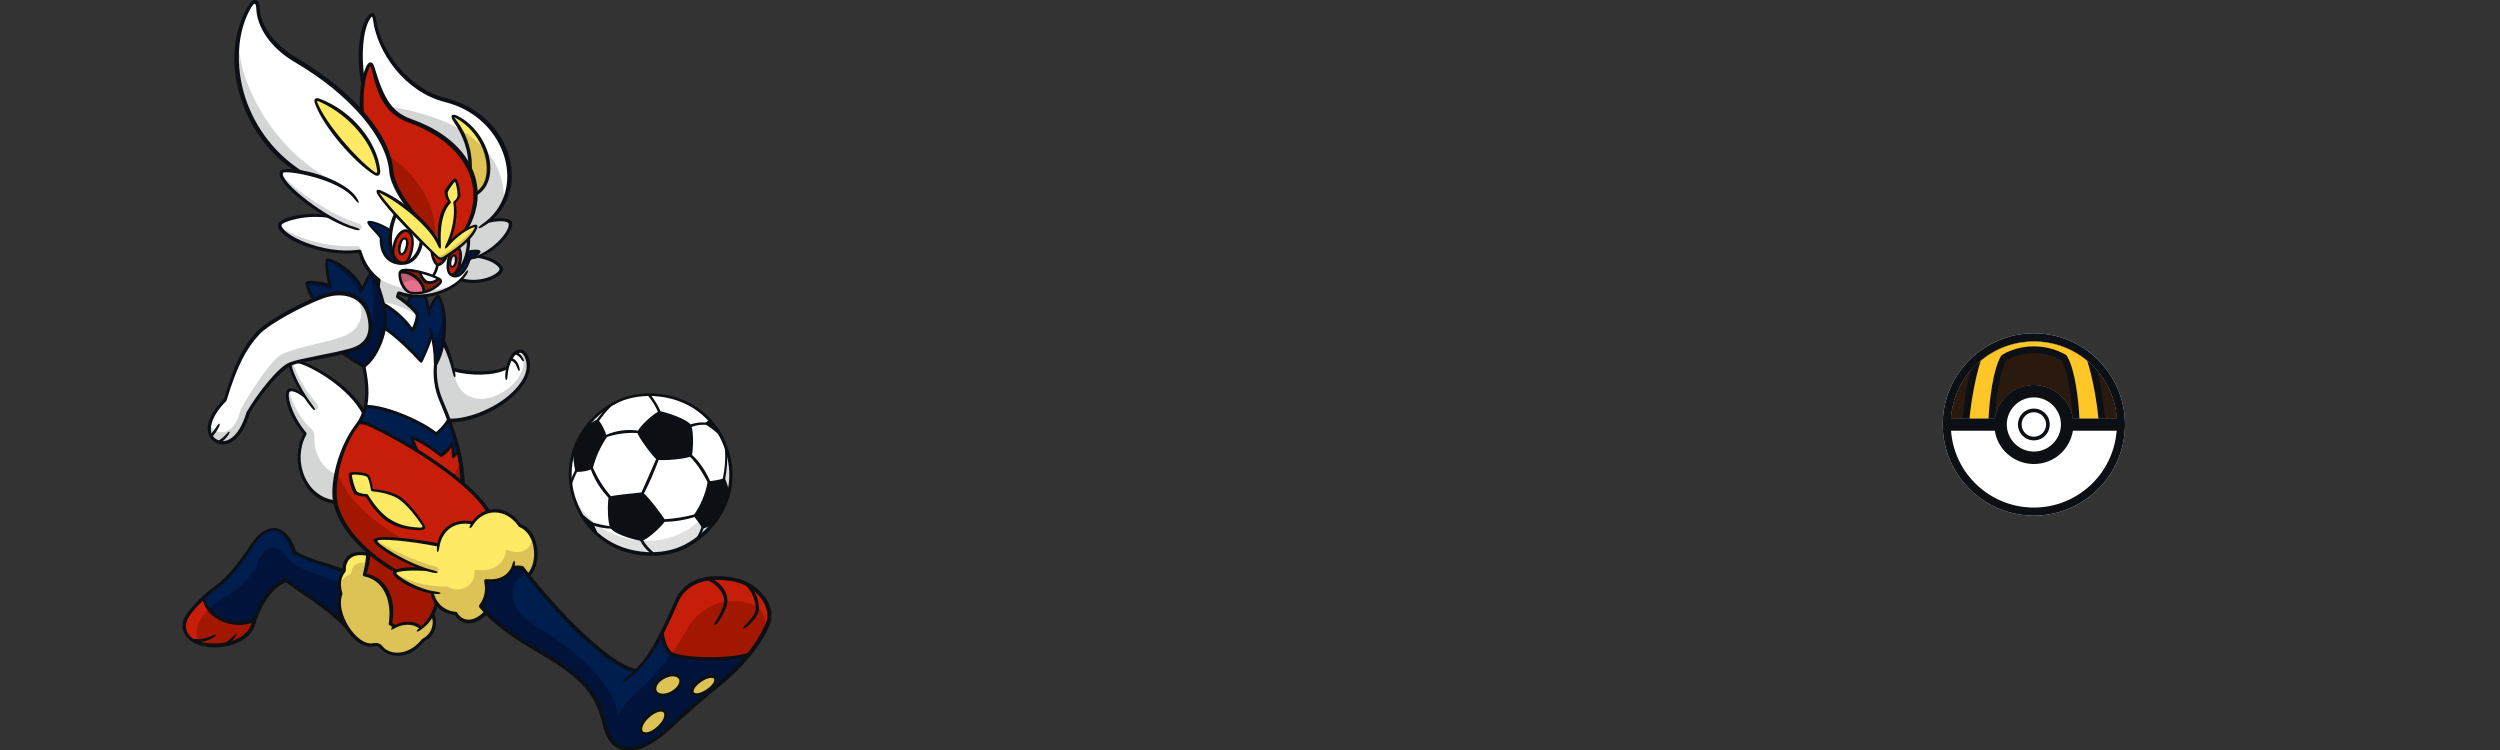 <?xml version="1.0" encoding="utf-8"?>
<!-- Generator: Adobe Illustrator 27.9.3, SVG Export Plug-In . SVG Version: 9.03 Build 53313)  -->
<svg version="1.1" id="レイヤー_1" xmlns="http://www.w3.org/2000/svg" xmlns:xlink="http://www.w3.org/1999/xlink" x="0px"
	 y="0px" width="960px" height="288px" viewBox="0 0 960 288" style="enable-background:new 0 0 960 288;" xml:space="preserve">
<rect x="0" y="0" width="960" height="288" fill="#333333" stroke="none"/>
<style type="text/css">
	.st0{display:none;fill:#FFFFFF;}
	.st1{clip-path:url(#SVGID_00000078015417035867808060000015587066650376038540_);}
	.st2{fill:#FFFFFF;}
	.st3{fill:#FFEA65;}
	.st4{fill:#C71E09;}
	.st5{fill:#001E4D;}
	.st6{fill:#D4D5D5;}
	.st7{fill:#DDC256;}
	.st8{fill:#A11700;}
	.st9{fill:#00143B;}
	.st10{fill:#0C1015;}
	.st11{fill:#802000;}
	.st12{fill:#E66F89;}
	.st13{fill:#C05E74;}
	.st14{fill:#E0E0E0;}
	.st15{clip-path:url(#SVGID_00000120535788739924770320000002531812668598476440_);}
	.st16{fill:#29190F;}
	.st17{fill:#FFC627;}
</style>
<g>
	<g transform="translate(-203 -5665)">
		<path class="st0" d="M550.8,5928.9c-0.6,0-1.2-0.2-1.6-0.6c-0.8-0.9-0.8-2.2,0-3.1c0.4-0.4,1-0.7,1.6-0.6H563v-4.4h-7.9
			c-0.6,0-1.2-0.2-1.6-0.7c-0.8-0.9-0.8-2.2,0-3.1c0.4-0.4,1-0.7,1.6-0.6h7.9v-3.7h-7.7c-0.6,0-1.2-0.2-1.6-0.7
			c-0.4-0.4-0.6-1-0.6-1.6c0-0.3,0.1-0.6,0.2-0.9c-0.5,0.4-1.1,0.8-1.6,1.2c-0.5,0.4-1.1,0.7-1.6,1c-0.6,0.4-1.3,0.6-2,0.6
			c-0.7,0-1.3-0.4-1.6-1c-0.4-0.5-0.5-1.2-0.3-1.8c0.2-0.6,0.6-1.1,1.2-1.5c1.7-1,3.4-2.1,4.9-3.4c1.7-1.3,3.4-2.7,5-4.1
			s2.9-2.7,4.1-3.9c1-1.3,2.5-2.1,4.1-2.3c1.4,0,2.9,0.7,4.5,2.3c1.1,1.1,2.5,2.3,4,3.5c1.5,1.3,3.1,2.5,4.8,3.7
			c1.6,1.2,3.3,2.2,5,3.2c0.6,0.3,1,0.9,1.2,1.5c0.2,0.6,0.1,1.3-0.3,1.9c-0.4,0.6-1,1.1-1.7,1.1c-0.7,0.1-1.5-0.1-2.1-0.5
			c-1.7-1.1-3.3-2.2-5.1-3.5c-1.7-1.3-3.4-2.6-4.9-4c-1.4-1.3-2.8-2.6-4.1-4c-0.4-0.6-1.2-0.7-1.8-0.3c-0.2,0.1-0.3,0.2-0.4,0.4
			c-1.2,1.3-2.6,2.6-4.3,4.2s-3.4,3-5.2,4.4c0.1,0,0.2,0,0.4,0h20.2c0.6,0,1.2,0.2,1.6,0.6c0.4,0.4,0.6,1,0.6,1.6
			c0,0.6-0.2,1.2-0.6,1.6c-0.4,0.4-1,0.7-1.6,0.7H568v3.7h7.8c0.6,0,1.2,0.2,1.6,0.6c0.8,0.9,0.8,2.2,0,3.1c-0.4,0.4-1,0.7-1.6,0.7
			H568v4.4h12.2c0.6,0,1.2,0.2,1.6,0.6c0.8,0.9,0.8,2.2,0,3.1c-0.4,0.4-1,0.7-1.6,0.6H550.8z M592.1,5926.2
			c-0.6,0.3-1.3,0.3-1.9,0.1c-1.3-0.5-2-1.9-1.5-3.2c0.2-0.6,0.6-1.1,1.2-1.4c3.7-1.8,7.1-4,10.2-6.7c2.8-2.4,5.3-5.3,7.3-8.5
			c1.2-1.9,0.5-2.9-1.9-2.9h-10.9c-0.7,0-1.3-0.3-1.7-0.7c-1-1-1-2.5,0-3.5c0.4-0.5,1.1-0.7,1.7-0.7h11.1c1.9-0.1,3.8,0.3,5.5,1.3
			c1.2,0.8,2,2.1,2.1,3.5c0,1.8-0.5,3.6-1.5,5.2c-0.6,1.1-1.3,2.2-2.1,3.2c1.2,1,2.5,2.1,3.8,3.3s2.5,2.4,3.6,3.5
			c1.1,1.1,2.1,2.1,2.9,2.9c0.5,0.5,0.7,1.1,0.7,1.8c0,1.4-1.1,2.5-2.5,2.5c-0.7,0-1.3-0.3-1.8-0.7l-2.7-2.8
			c-1.1-1.1-2.3-2.3-3.5-3.5c-1.2-1.2-2.4-2.3-3.6-3.3c-2.1,2.2-4.4,4.2-6.8,5.9C597.3,5923.3,594.8,5924.9,592.1,5926.2z
			 M634.8,5928c-0.6,0.3-1.2,0.4-1.9,0.2c-0.6-0.2-1.2-0.6-1.5-1.1c-0.3-0.6-0.4-1.2-0.2-1.9c0.2-0.6,0.6-1.2,1.2-1.5
			c2.6-1.4,4.9-3.3,6.7-5.6c1.7-2.1,2.8-4.6,3.2-7.2h-11.6c-1.3,0-2.4-1.1-2.4-2.4c0-1.3,1.1-2.4,2.4-2.4c0,0,0,0,0,0h26.5
			c1.3,0,2.4,1.1,2.4,2.4s-1.1,2.4-2.4,2.4c0,0,0,0,0,0h-10.1c-0.3,2.3-1,4.6-2.1,6.7c-1.1,2.2-2.5,4.2-4.2,5.9
			C639,5925.4,637,5926.9,634.8,5928z M635.3,5902.3c-0.6,0-1.2-0.2-1.7-0.7c-0.9-1-0.9-2.4,0-3.4c0.4-0.5,1-0.7,1.7-0.7h17.6
			c1.3,0,2.4,1.1,2.4,2.4c0,1.3-1.1,2.4-2.4,2.4H635.3z M670.6,5914.4c-1.4,0-2.5-1.1-2.5-2.5c0-0.7,0.3-1.3,0.7-1.8
			c0.5-0.5,1.1-0.7,1.7-0.7h24.9c1.4,0,2.5,1.1,2.5,2.5c0,0.7-0.3,1.3-0.7,1.8c-0.5,0.5-1.1,0.8-1.8,0.7H670.6z M712.3,5926.8
			c-0.6,0.2-1.3,0.1-1.9-0.2c-0.6-0.3-1-0.8-1.2-1.5c-0.2-0.6-0.1-1.3,0.2-1.9c0.3-0.6,0.8-1,1.4-1.2c2.2-0.7,4.3-1.6,6.3-2.7
			c2.2-1.2,4.3-2.5,6.2-3.9c2-1.4,3.8-3,5.6-4.7c1.6-1.5,3-3.2,4.2-5c0.4-0.5,0.9-0.9,1.6-1c1.3-0.2,2.6,0.6,2.9,2
			c0.1,0.6,0,1.3-0.4,1.8c-1.4,2-2.9,3.8-4.7,5.5c-2,1.9-4,3.7-6.2,5.3c-2.2,1.6-4.6,3.1-7,4.4C717,5925,714.7,5926,712.3,5926.8z
			 M718,5906.4c-0.4-0.3-0.9-0.7-1.6-1.2c-0.7-0.5-1.4-1-2.1-1.4c-0.6-0.4-1.2-0.8-1.9-1.1c-1.2-0.7-1.6-2.2-0.9-3.3c0,0,0,0,0,0
			c0.3-0.6,0.9-1,1.5-1.2c0.6-0.2,1.3-0.1,1.9,0.2c0.6,0.3,1.3,0.8,2.1,1.3c0.8,0.5,1.7,1.1,2.5,1.7c0.7,0.4,1.3,0.9,1.9,1.4
			c0.5,0.4,0.8,1.1,0.8,1.7c0,0.7-0.2,1.3-0.7,1.8c-0.4,0.5-1.1,0.8-1.7,0.8C719.2,5907.1,718.5,5906.8,718,5906.4L718,5906.4z
			 M713.8,5913.8c-0.5-0.4-1.1-0.8-1.6-1.1c-0.7-0.4-1.4-0.9-2.2-1.3s-1.4-0.8-1.9-1c-0.6-0.3-1.1-0.8-1.2-1.4
			c-0.2-0.6-0.2-1.3,0.1-1.9c0.3-0.6,0.8-1,1.5-1.2c0.6-0.2,1.3-0.2,1.9,0.1c0.6,0.3,1.4,0.7,2.3,1.2s1.7,1,2.5,1.5s1.5,1,2,1.3
			c0.5,0.4,0.8,1,0.9,1.7c0.1,0.7-0.2,1.3-0.6,1.8c-0.4,0.5-1,0.8-1.7,0.9C715,5914.4,714.3,5914.2,713.8,5913.8L713.8,5913.8z
			 M732.8,5903.2c-0.3,0.3-0.8,0.5-1.2,0.5c-0.5,0-0.9-0.2-1.2-0.6c-0.3-0.4-0.8-0.8-1.3-1.3s-1-1-1.4-1.4c-0.3-0.3-0.4-0.6-0.4-1
			c0-0.4,0.1-0.9,0.4-1.2c0.3-0.3,0.7-0.5,1.1-0.5c0.4,0,0.8,0.1,1.2,0.3c0.5,0.4,1,0.8,1.5,1.2c0.5,0.4,1,0.9,1.4,1.4
			c0.3,0.3,0.5,0.8,0.5,1.2C733.3,5902.5,733.1,5902.9,732.8,5903.2z M733.9,5899.6c-0.3-0.3-0.8-0.8-1.3-1.3
			c-0.5-0.5-1-0.9-1.5-1.3c-0.3-0.3-0.5-0.6-0.5-1c-0.1-0.4,0.1-0.8,0.4-1.2c0.2-0.3,0.6-0.5,1-0.6c0.4,0,0.8,0.1,1.2,0.3
			c0.5,0.3,1.1,0.7,1.6,1.1c0.5,0.4,1.1,0.9,1.5,1.3c0.3,0.3,0.5,0.7,0.5,1.2c0,0.5-0.1,0.9-0.5,1.3
			C735.7,5900.2,734.6,5900.3,733.9,5899.6C733.9,5899.6,733.9,5899.6,733.9,5899.6L733.9,5899.6z M758.5,5929.6
			c-1.8,0.1-3.5-0.2-5.2-0.7c-1.2-0.4-2.2-1.3-2.8-2.4c-0.6-1.4-0.9-3-0.8-4.6c-0.1-1.6,0.2-3.1,0.8-4.6c0.6-1.1,1.6-2,2.8-2.4
			c1.7-0.5,3.4-0.8,5.2-0.7h6c1.8-0.1,3.5,0.2,5.2,0.7c1.2,0.4,2.2,1.3,2.8,2.4c0.6,1.4,0.9,3,0.9,4.6c0.1,1.6-0.2,3.1-0.9,4.6
			c-0.6,1.1-1.6,2-2.8,2.4c-1.7,0.5-3.4,0.8-5.2,0.7H758.5z M746,5911.1c-0.6,0.4-1.3,0.6-2,0.5c-0.7-0.1-1.3-0.5-1.6-1
			c-0.4-0.5-0.5-1.2-0.3-1.9c0.2-0.6,0.6-1.1,1.2-1.5c1.7-1,3.4-2.1,5-3.3c1.7-1.3,3.3-2.6,4.9-4s2.9-2.7,4-3.9
			c1.4-1.6,2.8-2.4,4.2-2.4s2.8,0.8,4.4,2.3c1.1,1.1,2.5,2.3,4,3.6c1.5,1.3,3.1,2.5,4.8,3.7c1.6,1.2,3.3,2.2,5.1,3.2
			c0.6,0.3,1,0.9,1.2,1.6c0.2,0.7,0.1,1.4-0.3,2c-0.4,0.6-1,1.1-1.7,1.2c-0.7,0.1-1.5-0.1-2.1-0.5c-1.6-1.1-3.3-2.3-5-3.6
			s-3.4-2.7-5-4c-1.6-1.4-3-2.7-4.2-4c-0.3-0.4-0.6-0.6-1.1-0.7c-0.4,0-0.9,0.3-1.1,0.6c-1.1,1.2-2.4,2.5-3.8,3.8
			c-1.4,1.3-2.9,2.6-4.5,3.9c0.3-0.1,0.6-0.2,0.9-0.2h17c0.6,0,1.2,0.2,1.6,0.6c0.4,0.4,0.6,1,0.6,1.6c0,0.6-0.2,1.1-0.6,1.5
			c-0.4,0.4-1,0.7-1.6,0.6h-17c-0.6,0-1.2-0.2-1.6-0.6c-0.4-0.4-0.6-1-0.6-1.5c0-0.5,0.1-0.9,0.4-1.3c-0.9,0.7-1.8,1.3-2.6,1.9
			C747.7,5910,746.9,5910.6,746,5911.1z M758.5,5925.4h5.9c1.1,0.1,2.1-0.1,3.1-0.7c0.5-0.4,0.8-1.4,0.8-2.7c0.1-1-0.2-2-0.8-2.8
			c-0.9-0.5-2-0.8-3.1-0.7h-5.9c-1.1-0.1-2.1,0.1-3.1,0.7c-0.7,0.8-1,1.8-0.8,2.8c0,1.4,0.3,2.3,0.8,2.7
			C756.4,5925.2,757.4,5925.5,758.5,5925.4z M797.9,5918.4c-0.6,0.3-1.2,0.4-1.9,0.3c-0.6-0.1-1.2-0.5-1.4-1.1
			c-0.3-0.5-0.3-1.1-0.1-1.7c0.2-0.6,0.6-1,1.1-1.3c1.6-0.8,3.2-1.7,4.7-2.7c1.5-1,3-2.1,4.3-3.3c-0.5-0.6-1-1.2-1.4-1.8
			c-0.5-0.6-0.9-1.2-1.3-1.9c-0.7,1-1.5,2-2.3,2.9c-0.4,0.4-1,0.7-1.6,0.8c-0.6,0.1-1.2,0-1.6-0.4c-0.4-0.4-0.7-0.9-0.7-1.5
			c-0.1-0.6,0.1-1.2,0.6-1.6c1-0.9,1.8-2,2.6-3.1c0.8-1.2,1.6-2.5,2.4-3.8c0.7-1.3,1.4-2.6,1.9-3.7c0.2-0.6,0.7-1,1.2-1.2
			c0.5-0.2,1.2-0.2,1.7,0c0.6,0.2,1,0.7,1.2,1.2c0.2,0.5,0.2,1.2-0.1,1.7c-0.1,0.2-0.2,0.4-0.3,0.7c-0.1,0.3-0.2,0.5-0.4,0.7h4.8
			c1-0.1,2.1,0.2,2.9,0.9c0.7,0.5,1.1,1.3,1.2,2.2c0.1,1-0.2,1.9-0.7,2.7c-0.5,0.9-1.1,1.8-1.7,2.6c-0.6,0.8-1.2,1.6-1.9,2.4
			c1.2,0.9,2.5,1.8,3.8,2.5c1.3,0.8,2.7,1.5,4.1,2.1c0.6,0.3,1,0.8,1.2,1.3c0.2,0.6,0.2,1.3-0.1,1.9c-0.3,0.6-0.9,1.1-1.6,1.2
			c-0.7,0.1-1.5,0-2.1-0.3c-1.5-0.7-2.9-1.6-4.4-2.5c-1.4-0.9-2.8-1.9-4.1-3c-1.4,1.3-3,2.5-4.6,3.6
			C801.5,5916.5,799.7,5917.5,797.9,5918.4z M790.2,5930.4c-1.2,0-2.1-0.9-2.2-2c0-0.1,0-0.1,0-0.2v-13.8c-0.4,0.8-0.8,1.6-1.2,2.3
			c-0.4,0.7-0.8,1.3-1.1,1.9c-0.3,0.5-0.8,0.9-1.4,1c-0.6,0.2-1.2,0.1-1.7-0.3c-0.5-0.3-0.8-0.8-1-1.3c-0.1-0.6,0-1.1,0.3-1.6
			c0.5-0.7,1.1-1.6,1.6-2.6c0.6-1,1.2-2.1,1.8-3.2c0.6-1.1,1.1-2.2,1.6-3.2c0.4-0.9,0.8-1.8,1.1-2.8h-4c-0.6,0-1.1-0.2-1.5-0.6
			c-0.7-0.8-0.7-2.1,0-2.9c0.4-0.4,1-0.6,1.5-0.6h4v-5.1c0-0.6,0.2-1.2,0.6-1.6c0.4-0.4,1-0.6,1.5-0.6c0.6,0,1.1,0.2,1.6,0.6
			c0.4,0.4,0.7,1,0.6,1.6v5.1h3.2c0.6,0,1.1,0.2,1.5,0.6c0.7,0.8,0.7,2.1,0,2.9c-0.4,0.4-0.9,0.6-1.5,0.6h-3.2v0.8
			c0.4,0.5,0.8,1,1.4,1.7s1.1,1.3,1.6,1.9s1,1.1,1.3,1.5c0.4,0.4,0.7,1,0.7,1.6c0,0.6-0.3,1.2-0.7,1.6c-0.4,0.4-1,0.6-1.6,0.6
			c-0.6,0-1.1-0.3-1.5-0.8c-0.2-0.2-0.3-0.4-0.5-0.7c-0.2-0.3-0.4-0.5-0.6-0.8v16.2c0,0.6-0.2,1.2-0.6,1.6
			C791.3,5930.2,790.7,5930.4,790.2,5930.4z M807.3,5929.6c-1.7,0.1-3.5-0.2-5.1-0.6c-1.1-0.3-2.1-1.1-2.7-2.1
			c-0.6-1.3-0.9-2.7-0.8-4.2c-0.1-1.4,0.2-2.9,0.8-4.2c0.6-1,1.5-1.8,2.7-2.1c1.7-0.5,3.4-0.7,5.1-0.6c1.7-0.1,3.4,0.2,5.1,0.6
			c1.1,0.3,2.1,1.1,2.6,2.1c0.6,1.3,0.9,2.7,0.8,4.2c0.1,1.4-0.2,2.9-0.8,4.2c-0.6,1-1.5,1.8-2.6,2.1
			C810.8,5929.4,809,5929.7,807.3,5929.6z M807.3,5925.6c0.9,0,1.7,0,2.5-0.2c0.5-0.1,0.9-0.4,1.2-0.9c0.2-0.6,0.3-1.2,0.3-1.8
			c0-0.6-0.1-1.2-0.3-1.8c-0.2-0.4-0.7-0.7-1.2-0.8c-1.7-0.3-3.4-0.3-5.1,0c-0.5,0.1-0.9,0.4-1.2,0.9c-0.2,0.5-0.3,1.1-0.3,1.7
			c0,0.6,0.1,1.3,0.3,1.8c0.2,0.5,0.7,0.8,1.2,0.9C805.6,5925.5,806.5,5925.6,807.3,5925.6z M807.7,5905.6c0.7-0.8,1.3-1.6,1.8-2.5
			c0.7-1.1,0.4-1.6-0.9-1.6h-4.1C805.4,5902.9,806.5,5904.3,807.7,5905.6z"/>
		<path class="st0" d="M558.6,5879.4c0.1,0.5,0.1,1,0,1.5v0.6c-1,0.1-1.7,0.1-1.8,0.1c-0.1,0-0.1,0-0.2,0l0.1,0.7
			c0.3-0.1,1.1-0.1,2-0.2c0,0.4,0,1.2,0,1.2c0,0.8,0,1.6,0.1,2.4c0.3,0.9,1,1.2,2.8,1.2c0.8,0,1.7-0.1,2.5-0.2c0.1,0,0.2,0,0.3,0
			c0,0,0.1,0,0.1,0l-0.1-0.8c-0.9,0.3-1.8,0.4-2.8,0.4c-0.5,0-1.1,0-1.6-0.2c-0.3-0.1-0.6-0.3-0.7-0.6c-0.1-0.8-0.1-1.7-0.1-2.5
			v-0.9c1.2-0.1,2.2-0.1,3.3-0.2c0,0.5,0,1-0.1,1.5c-0.1,0.5-0.2,0.6-0.5,0.6c-0.5-0.1-0.9-0.3-1.3-0.6c0,0.2,0,0.3,0,0.4
			c0,0.1,0,0.2,0,0.3c0.4,0.3,0.9,0.4,1.4,0.5c0.5,0,0.9-0.4,1-0.9c0.1-0.6,0.2-1.3,0.2-1.9c1.3,0,1.4,0,1.5,0c0.2,0,0.3,0,0.6,0
			l0-0.7c-0.5,0-0.6,0-2.1,0.1v-0.5l0-0.3v-0.7c0-0.2,0-0.2,0-0.5h-0.7c0,0.3,0.1,0.6,0.1,0.9l0,0.9c0,0,0,0.1,0,0.1
			c-1.1,0-1.8,0.1-3.3,0.2c0-0.7,0-1.4,0.1-2.1H558.6z M563.5,5878.9c0.4,0.5,0.6,1,0.9,1.6l0.5-0.2c-0.2-0.6-0.5-1.1-0.9-1.6
			L563.5,5878.9z M564.7,5878.5c0.3,0.5,0.6,1,0.9,1.6l0.5-0.2c-0.2-0.5-0.5-1.1-0.9-1.5L564.7,5878.5z M569.6,5879
			c-0.1,0.3-0.3,0.9-1.4,3.8c-1.4,3.8-1.4,3.8-1.6,4.1l0.8,0.2c0.2-0.8,0.5-1.6,0.9-2.3c0.6-1,1.2-1.5,1.8-1.5
			c0.3,0,0.5,0.1,0.6,0.4c0.1,0.2,0.1,0.5,0.1,0.8v0.6c0,0.4,0,0.7,0.1,1.1c0.2,0.6,0.8,1,1.5,0.9c0.8,0,1.6-0.4,2-1.1
			c0.3-0.5,0.6-1.1,0.7-1.8c-0.2-0.1-0.5-0.3-0.7-0.5c0,0.5-0.2,1-0.4,1.4c-0.2,0.7-0.9,1.2-1.6,1.2c-0.3,0-0.6-0.1-0.8-0.3
			c-0.1-0.3-0.2-0.6-0.2-0.9v-0.7c0-0.4,0-0.8-0.2-1.1c-0.2-0.4-0.6-0.6-1-0.6c-0.7,0-1.2,0.4-1.9,1.3l0,0c0-0.1,0.1-0.1,0.1-0.2
			l0.1-0.2c0.3-0.5,0.5-1.1,0.7-1.6c1-2.5,1-2.5,1.1-2.8L569.6,5879z"/>
		<path class="st0" d="M763.9,5883.1c-0.7,0.4-1.1,1.1-1.1,1.9c0,0.7,0.5,1.3,1.1,1.5c0.7,0.2,1.5,0.3,2.3,0.3
			c0.9,0,1.8-0.1,2.7-0.2c0.1,0,0.2,0,0.3-0.1l-0.1-0.8c-1,0.3-2,0.4-3,0.4c-0.6,0-1.2,0-1.8-0.2c-0.6-0.2-0.9-0.5-0.9-1
			s0.3-0.9,1-1.5L763.9,5883.1z M763.3,5880.5c0.1,0,0.1,0,0.3,0c0.7,0.1,1.5,0.1,2.2,0.1c0.5,0,1,0,1.5-0.1
			c-0.6,0.3-1.2,0.7-1.8,1.1l0.5,0.4c0.8-0.6,1.6-1.1,2.5-1.5l0-0.7c-0.8,0.2-1.7,0.2-2.5,0.2c-0.9,0-1.8-0.1-2.7-0.2L763.3,5880.5z
			 M767.8,5881.8c0.4,0.5,0.7,1,1,1.6l0.5-0.3c-0.3-0.6-0.6-1.1-1-1.5L767.8,5881.8z M768.9,5881.2c0.4,0.5,0.7,1,1,1.6l0.5-0.3
			c-0.3-0.6-0.6-1.1-1-1.6L768.9,5881.2z M773.8,5879.8c1.4,0.4,2.8,0.6,4.2,0.7l0.1-0.7c-1.4,0-2.8-0.2-4.1-0.6L773.8,5879.8z
			 M772.8,5883c1.2-0.4,2.5-0.6,3.8-0.7c0.4,0,0.8,0.1,1.2,0.2c0.4,0.2,0.7,0.7,0.6,1.1c0,0.5-0.2,1-0.5,1.4
			c-0.2,0.3-0.5,0.5-0.9,0.7c-0.9,0.5-1.8,0.8-2.8,0.8c0.1,0.2,0.3,0.5,0.3,0.7c1-0.1,2-0.4,2.9-1c1-0.5,1.7-1.6,1.7-2.7
			c0-0.6-0.3-1.3-0.8-1.6c-0.5-0.3-1.1-0.4-1.7-0.4c-1,0-2,0.1-3,0.4c-0.3,0.1-0.7,0.1-1,0.2L772.8,5883z M782,5882.2
			c0.2-0.1,0.4-0.1,0.6-0.1c0.1,0,0.6-0.1,1.4-0.2c-0.3,1.1-0.6,2.2-1.1,3.2c-0.3,0.6-0.6,1.2-1,1.8l0.7,0.4c0.3-0.6,0.5-1,0.6-1.2
			c0.7-1.3,1.2-2.8,1.5-4.2c0.2,0,0.5,0,0.7,0c0.9,0,1.2,0.3,1.2,1.4c0,0.9-0.1,1.9-0.4,2.8c-0.1,0.3-0.3,0.5-0.6,0.5
			c-0.5,0-1-0.2-1.5-0.5c0,0.1,0,0.3,0,0.4c0,0.1,0,0.2,0,0.4c0.5,0.2,1,0.4,1.5,0.4c0.4,0,0.8-0.1,1-0.5c0.5-1.1,0.7-2.3,0.7-3.4
			c0.1-0.6-0.1-1.2-0.5-1.6c-0.4-0.3-0.9-0.5-1.4-0.4c-0.2,0-0.4,0-0.6,0c0.1-0.5,0.2-0.9,0.2-1.1c0-0.3,0.1-0.6,0.2-1l-0.8-0.1v0.1
			c0,0.7-0.1,1.4-0.3,2.1c-0.8,0.1-1.8,0.2-2.2,0.3L782,5882.2z M787.9,5880.9c1,1,1.7,2.2,2,3.6l0.6-0.4c-0.4-1.3-1.1-2.5-2.1-3.5
			L787.9,5880.9z M797.3,5878.9c-0.9,1-1.8,2-2.9,2.7c-0.3,0.2-0.6,0.4-0.9,0.7c-0.2,0.2-0.3,0.4-0.3,0.7c0,0.3,0.2,0.6,0.7,1
			c1.5,1.1,1.9,1.5,2.5,2.1c0.5,0.4,0.9,0.9,1.3,1.4l0.6-0.6c-0.1-0.1-0.2-0.2-0.3-0.2c-1-1-2.1-1.9-3.2-2.7
			c-0.8-0.6-0.9-0.7-0.9-0.9c0-0.1,0.1-0.2,0.4-0.5c0.8-0.6,1.6-1.2,2.3-1.9c1-1,1.1-1.1,1.2-1.2L797.3,5878.9z"/>
		<g transform="translate(273 5665)">
			<g>
				<defs>
					<rect id="SVGID_1_" width="226.2" height="288.4"/>
				</defs>
				<clipPath id="SVGID_00000176758783788583765220000006771043330453525143_">
					<use xlink:href="#SVGID_1_"  style="overflow:visible;"/>
				</clipPath>
				<g style="clip-path:url(#SVGID_00000176758783788583765220000006771043330453525143_);">
					<path class="st2" d="M113.8,98.5c7.5-3.2,13.1-10.2,12.2-12.9c-0.4-1.3-4.2-1.7-8.4-0.6c16.1-13,7.3-40.7-16.4-46.6
						C86.6,34.9,75.5,20.2,73.8,7.3c-0.3-2-1.1-2.2-2.2-0.5c-3.5,5.1-4.3,15.8-2.1,24.8l-0.7,11.5C61.5,35.2,52.9,28.4,43.5,23
						c-9-5.3-14.2-13.1-14.5-20.1c-0.1-2.2-1.3-3.4-3-0.6c-11.9,19.5-2.7,50.5,19.3,63.8c-3.9-0.7-6.9-0.7-7.3,0
						C36.6,69,46.3,77.4,56,83c-8.8-1.5-18.4,1.7-18.5,3.3c-0.3,4.5,16.8,12.2,30.7,10.1c1.1,4.4,3.7,8.3,7.4,11.1
						c-0.1,0.8-0.3,1.8-0.4,2.7c0.8,2.1,1.5,4.3,1.9,6.5c4.5,2.5,8.4,6,11.3,10.3c1.1-1.9,2.1-5.1,1.8-6.2c-0.3-1.2-4-4.6-7.6-7
						c0.1-0.4,0.3-0.9,0.4-1.4c8.2,3.2,18.4,0.1,23.7-5c8,2.4,15.8-1.6,15.9-4C122.5,102,119.4,99.4,113.8,98.5"/>
					<path class="st3" d="M98.8,94.5c-0.5-6.9,0.2-13.6,3.8-17.2c-0.8-1-1.3-2.3-1.4-3.6c0-0.8,1.5-2.9,2.6-4.1
						c0.8-1,1.2-0.9,1.6,0.4c0.5,1.6,0.7,3.3,0.8,4.9c-0.3,1-0.9,1.9-1.7,2.5c1.2,5.4-0.9,13.4-3.3,17.2c2.9-3.5,7.3-7,10.6-8
						c0.8-0.3,1.1,0,0.8,0.9c-1.7,4-6.7,7.8-11.9,11.1c-1.3,0.8-2,0.8-2.9-0.1c-5.4-5.2-18.5-18.2-22.5-24.2
						c-0.7-1.1-0.4-1.4,0.8-0.9C83.7,76.8,96.5,87.2,98.8,94.5"/>
					<path class="st4" d="M80.3,65.9c0.2,3.4,2.6,8.9,8.3,15.9c4.8,4.1,8.9,8.8,10.2,12.7c-0.5-6.9,0.2-13.6,3.8-17.2
						c-0.8-1-1.3-2.3-1.4-3.6c0-0.8,1.5-2.9,2.6-4.1c0.8-1,1.2-0.9,1.6,0.4c0.5,1.6,0.7,3.3,0.8,4.9c-0.3,1-0.9,1.9-1.7,2.5
						c1.2,5.4-0.9,13.4-3.3,17.2c2.2-2.7,4.9-4.9,7.8-6.7c9.1-16.1,0.9-33.5-21.4-41.5c-5.4-1.8-9.7-5.9-11.7-11.2
						c-1.5-4.3-2-7.1-2.7-9.3c-0.5-1.7-1.4-1.5-2-0.1c-1.6,3.5-2.9,10.4-2.4,17.3C73.7,48.4,79.7,56.6,80.3,65.9"/>
					<path class="st3" d="M105.6,45.1c-1.6-0.8-2.2-0.5-0.9,1.4c3.9,5.2,6.3,12.5,5.8,18.5c1.4,3,2.2,6.3,2.2,9.6
						C122.3,68.6,116.9,50.9,105.6,45.1"/>
					<path class="st3" d="M52.8,38.5c-1.4-0.6-1.8,0-1.4,1.2c3.3,8.6,15.4,22.2,22.2,26.8c1.1,0.8,1.8,0.2,1.7-1.1
						C74.3,54.2,63.8,42.9,52.8,38.5"/>
					<path class="st2" d="M81.9,82.4c-4.2,9.4-1.6,18.7,2.6,18.8c3.3,0.1,6.6-3.1,7.3-8.4C88.6,89.5,85,85.8,81.9,82.4"/>
					<path class="st5" d="M80,88.6c-2.9-2.2-7.9-3.9-8.3-3.4c-0.5,0.7,2.5,3,4.6,5.9c-0.1,7.4,4.4,10.1,8.2,10
						C81.2,101,78.9,95.5,80,88.6"/>
					<path class="st4" d="M86.2,88.6c-1.7-0.4-4.1,1.8-4.9,5.8c-0.3,1.4-0.4,2.8-0.1,4.2c1.1,1.9,2.5,2.8,4.5,2.4
						c1.3-1.4,2.2-3.2,2.5-5.1C89,92,88.2,89,86.2,88.6"/>
					<path class="st2" d="M86.1,95c-0.5,1.9-1.4,2.9-2.1,2.7c-0.8-0.2-0.9-1.6-0.5-3.4c0.4-1.9,1.4-2.9,2.1-2.7S86.6,93,86.1,95"/>
					<path class="st2" d="M102.6,97.5c-1.5,4.8-0.4,7.8,0.8,7.9c2.6,0.1,6.9-6.4,6.6-13.9C107.7,93.8,105.2,95.8,102.6,97.5"/>
					<path class="st5" d="M109.5,96.8c-1.2,5.1-4.1,8.8-6.1,8.7c-0.2,0-0.4-0.1-0.5-0.2c2,2.1,5.3,0.8,7.5-5.6
						c2.3-1.2,3.7-2.7,3.6-3C113.8,96.2,111.9,96.2,109.5,96.8"/>
					<path class="st4" d="M105.9,95.1c-1,0.7-2,1.5-3,2.2c-0.3,0.8-0.6,1.6-0.7,2.5c-0.6,3.3,0,5.5,1.2,5.7c1,0.2,2.6-1.6,3.2-4.8
						C107.1,97.9,106.8,95.8,105.9,95.1"/>
					<path class="st2" d="M105,100.4c-0.2,1.4-0.9,2.1-1.4,2c-0.5-0.1-0.8-1-0.6-2.3c0.2-1.3,0.9-2.1,1.4-2S105.2,99.1,105,100.4"/>
					<path class="st4" d="M100.8,98.7c-1.3,0.8-2,0.8-2.9-0.1c-0.6-0.6-1.3-1.2-2-1.9c0.2,2.4,1.4,4.9,2.3,5.1
						c0.7,0.1,3-1.7,3.3-3.6C101.3,98.4,101,98.5,100.8,98.7"/>
					<path class="st2" d="M64.7,134.5c6.5-1.9,9-6.1,6.8-14c-2.1-7.4-9.8-9.6-17.7-6.6c-8.9,3.3-21.2,10.3-24.6,13.9
						c-5.6,5.9-9.1,13.6-12.7,25.8c-6.2,6.1-7.8,12.6-4.1,15.3c4.3,3.1,10-0.2,13-10.6c4-6.9,12.1-17,16.3-18.6
						C45.4,138.2,57.1,136.7,64.7,134.5"/>
					<path class="st5" d="M72.5,105.2c-0.8-0.1-1.9,3-3.4,5.9c-2.8-6.8-12.1-12-13.4-11.1c-0.5,0.3,0.1,6.2,1.2,9.8
						c-3.2-1.1-8.4-1.8-8.9-1.1c-0.3,0.5,0.9,3.8,2.7,6.5c1.1-0.5,2.2-0.9,3.2-1.3c7.9-2.9,15.6-0.7,17.7,6.6
						c2.2,7.8-0.3,12.1-6.8,14c-1.1,0.3-2.2,0.6-3.4,0.9c3.3,2.2,6.1,4.1,8.3,5.3c3.9-2.6,7.8-10.3,8.1-17.2
						C78.1,115.3,73.4,105.3,72.5,105.2"/>
					<path class="st5" d="M98.2,113.8c-0.7-0.1-2.6,3.4-3.5,5.7c-0.3-2.1-0.8-4.1-1.4-6.1c-1.9,0.2-3.8,0.3-5.6,0
						c-0.4,1-0.8,2.2-1.1,3.3c2,1.7,3.4,3.2,3.6,4c0.3,1.1-0.7,4.2-1.8,6.2c-2.9-4.3-6.7-7.8-11.3-10.3c0.8,3,0.9,6.2,0.4,9.3
						c4.5,2.8,10.3,8.5,14.1,12.8c1.7-3.3,3-6.8,4.1-10.4c0.9,3.9,1.4,7.9,1.4,11.9c2.2-3.9,3.5-8.7,3.6-15.3
						C100.8,118.4,99,113.9,98.2,113.8"/>
					<path class="st2" d="M99.4,153.9c-1.9-4.3-2.6-9-2.2-13.6c0,0,0,0.1-0.1,0.1c0-4-0.4-8-1.4-11.9c-1.1,3.6-2.4,7-4.1,10.4
						c-3.9-4.3-9.6-10-14.1-12.8c-1,6.1-4.4,12.4-7.8,14.7c1.7,7.7,2,15.8-1.9,21.7c1.4-0.3,2.8,0.1,4.7,1
						c13.3,6.3,26.4,14.7,35.1,22.1C107.3,175.5,104.3,165.2,99.4,153.9"/>
					<path class="st5" d="M102.3,161.1c-1.3,2.1-2.9,4-4.9,5.6c-6.7-5.4-20.2-10.7-27.1-10.6c-0.4,2.2-1.3,4.3-2.5,6.3
						c1.4-0.3,2.8,0.1,4.7,1c6,2.9,11.9,6.1,17.6,9.6c-0.9-1.6-1.7-3.3-2.2-5.1c3.8,1.3,8.2,4.3,11.2,6.9c1.8-1.1,3.3-2.7,4.2-4.6
						c0.3,1.7,0.5,3.4,0.5,5.1c0.8-0.7,1.5-1.6,2-2.6C104.9,168.7,103.7,164.8,102.3,161.1"/>
					<path class="st4" d="M105.8,172.6c-0.5,1-1.1,1.9-2,2.6c0-1.7-0.2-3.4-0.5-5.1c-0.9,1.9-2.4,3.5-4.2,4.6
						c-3-2.5-7.4-5.5-11.2-6.9c0.6,1.8,1.3,3.5,2.2,5.1c6.1,3.7,12,7.9,17.5,12.5C107.5,181.1,106.9,176.8,105.8,172.6"/>
					<path class="st2" d="M129.8,134.8c-2.1-0.1-4.1,2.7-5,6.3c-4.6,2.8-14.6,2.7-20.8,0.7c-0.8-3.7-2.1-7.3-3.8-10.7
						c-0.4,3.2-1.5,6.3-3.1,9.2c-0.4,4.7,0.3,9.3,2.2,13.6c1.1,2.5,2.1,5,3,7.5c8.3,0.6,23.9-6,29.3-16.2
						C134.4,140.1,132.2,134.9,129.8,134.8"/>
					<path class="st2" d="M58.7,192.7c-1.3-7.2,1.9-20.9,8.4-29.3c1.1-1.5,2-3.1,2.6-4.9c-5.8-11.5-25.8-22.2-28.1-19.3
						c-0.8,1,1.5,7,5.7,13.3c-3.2-2.6-5.4-3.3-6.4-2.6c-1.7,1.2,0.4,9.8,6.3,16.6c-5.7,9.9-0.6,25,11.5,26.3
						C58.8,192.7,58.7,192.7,58.7,192.7"/>
					<path class="st5" d="M210.8,222.4c-12.3-1.9-18.5,2.6-21.1,8.7c-5.7,13.4-10,21-15.3,26.3c-8.2-0.3-27.4-18.3-43.8-39.5
						c-1.2-0.2-2.5-0.2-3.7,0c-1.4,4-5.8,5.8-10.4,5c1,3.4,0.3,7-1.8,9.8c5.2,6.2,11.9,11.2,23.3,17.8
						c18.4,10.7,21.8,17.1,24.5,28.2c3.1,12.7,14,10.7,24.5,0.8c5.7-5.4,13-11.8,19.7-17.2c7.3-5.9,14.8-14.1,18.4-23.1
						C227.2,233.5,221.5,224,210.8,222.4"/>
					<path class="st3" d="M114.5,232.7c2.1-2.8,2.8-6.4,1.8-9.8c4.6,0.8,9-1,10.4-5c1.2-0.2,2.5-0.2,3.7,0c0.8,1,1.6,2,2.4,3
						c4.9-5.1,3.3-17-3.3-19.1c-5.1-7.8-14.1-7-18.1-0.9c-6.7-1.5-12,2-13.2,8.4c-12.7-2.4-23.7-3.2-24.1-1.8
						c-0.4,1.6,10,8.1,19.2,11.2c-6.3-0.4-11.8,0-11.9,1.3c-0.2,1.6,7.4,6.2,14.3,7.5c0.7,4.6,4.5,8,9.2,8.2
						c2.4,4.5,7.7,4.1,11.7-0.5C116,234.3,115.2,233.5,114.5,232.7"/>
					<path class="st4" d="M93.5,218.6c-9.2-3-19.7-9.5-19.2-11.2c0.4-1.4,11.5-0.7,24.1,1.8c1.1-6.3,6.4-9.9,13.2-8.4
						c1.4-2.1,3.5-3.7,5.9-4.4c-4-8.4-24.2-23.3-44.9-33.1c-2-0.9-3.4-1.3-4.7-1c-0.2,0.4-0.5,0.7-0.7,1c-6.4,8.4-9.6,22.1-8.4,29.3
						c1.8,10.2,12.3,20.5,23.3,26.7C83.6,218.6,88.3,218.3,93.5,218.6"/>
					<path class="st3" d="M91.1,203.1c1.5,0.1,2-0.6,1.2-1.8c-2.5-3.8-5.9-8-8.8-10.1c-2.7-1.9-7.7-2.9-10.8-3.1
						c-0.4-2.7-1.1-5.1-1.7-5.5c-0.9-0.7-5.9-1.2-6.5-0.6c-0.6,0.7,1.3,6.9,2.1,7.4c1.3,0.6,2.6,0.8,4,0.8c2.8,4.5,5.6,7.9,8.9,9.9
						C83.1,202.1,87.1,203.1,91.1,203.1"/>
					<path class="st4" d="M224.9,239.2c2.3-5.7-3.4-15.2-14.1-16.9c-12.3-1.9-18.5,2.6-21.1,8.7c-2,4.6-3.8,8.5-5.5,11.9
						c0.2,3.2,1.9,7.2,3.5,8.2c3.7,2.2,21.6,2.9,29.9,0.2C220.6,247.6,223.1,243.6,224.9,239.2"/>
					<path class="st4" d="M92.2,241.6c-0.1-0.1-0.3-0.3-0.4-0.4c-0.2,0.2-0.4,0.3-0.6,0.5L92.2,241.6z"/>
					<path class="st4" d="M82.6,241.4c-0.3-0.3-0.7-0.5-1-0.8c-0.1,0.1-0.3,0.2-0.4,0.2L82.6,241.4z"/>
					<path class="st3" d="M91.8,241.2c-3.2-2.7-7.6-2.1-10.2-0.5c-0.6-0.4-1.2-0.8-1.9-1.1c1.8-9.9-2.5-17.7-9.9-18.8
						c0.8-2.6,1.3-5.2,1.5-7.9c-7.1-1.6-9.5,2.6-9,6.4c-2.2,2.3-2.2,5.8-1.2,8.7c-3.4,7,5.4,21,12.5,19.6c1.3-0.3,2.6,0.2,3.3,1.2
						c3,3.5,10.4,4,15.9-3c4.1-1.7,5-6.7,3.4-9.9C95.1,237.9,93.6,239.7,91.8,241.2"/>
					<path class="st5" d="M63.2,240.6c-2.5-4.1-3.8-9.2-2.1-12.6c-0.9-2.8-0.9-6.1,1-8.5c-4.7-2.3-13.5-3.8-19.1-7.3
						c-3.7-11.3-10.9-11.4-16.5-2.4c-3.1,4.9-8.7,12.4-13.2,15.5c-4.6,3.2-11,9.6-12.1,12.9c-1.5,4.3,1.3,9.7,10.9,9.8
						c6,0.1,13.7-2.3,15.4-8.5c2-7.4,7.6-15.8,12.8-16.4C45.9,227.4,55.1,232.3,63.2,240.6"/>
					<path class="st4" d="M8.2,229.5c-3.3,3-6.3,6.5-7,8.7c-1.5,4.3,1.3,9.7,10.9,9.8c6,0.1,13.7-2.3,15.4-8.5
						c0.1-0.4,0.3-0.9,0.4-1.4C20,241.4,9.9,237.6,8.2,229.5"/>
					<path class="st6" d="M21.8,17c0.1,16,14.7,42.9,37.9,53.2c-4.6-1.8-9.4-3.2-14.3-4.1C27.4,55.1,18.4,33.7,21.8,17"/>
					<path class="st6" d="M38.5,67.3c4.6,5.5,18.7,15.5,29.1,18.5c1.4,0.4,1.7,1.9,0.5,2.5C58.1,86.4,38.9,72.6,38.5,67.3"/>
					<path class="st6" d="M38,87.1c7.4,5.6,20.4,7.9,28.3,7.4c1.6-0.1,2.1,0.4,2.4,1.9C56.1,98.1,39.5,92.7,38,87.1"/>
					<path class="st6" d="M106.5,107.3c7.8,2.3,15.9-1.6,16-4c0-1.3-3.1-4-8.8-4.9c7.5-3.2,13.1-10.2,12.2-12.9
						c-0.4-1.3-4.2-1.7-8.4-0.6c2.6-2.1,4.7-4.7,6.1-7.7c-0.1-22.2-19.8-32.2-43.8-36.3c-1.1-0.2,3.6,3.9,7.9,5.5
						c22.3,8,30.4,25.4,21.4,41.5c1.8-1.1,3.4-1.6,3.6-1.2c0.3,0.4-0.8,2.9-2.7,4.8c0,1.8-0.2,3.5-0.5,5.2c1.5-0.4,4.4-0.8,4.5-0.2
						c0.1,0.5-1.4,2.1-3.6,3C109.6,102.4,108.3,105,106.5,107.3"/>
					<path class="st7" d="M112.7,74.6c5.4-3.4,6-10.5,3.5-17.2c-2.7-2.9-5.8-5.4-9.2-7.4c2.5,4.6,3.8,9.7,3.5,14.9
						C111.9,68,112.7,71.2,112.7,74.6"/>
					<path class="st8" d="M79,59.6c0.7,2,1.1,4.2,1.3,6.3c0.2,3.4,2.6,8.9,8.3,15.9c3.3,2.7,6.2,5.8,8.5,9.3
						C97.9,79.8,90.5,66.9,79,59.6"/>
					<path class="st6" d="M102.6,97.5c-0.2,0.8-0.4,1.5-0.5,2.3c2.1-0.2,4.2,0,6.2,0.6c1.3-2.8,1.9-5.9,1.8-9
						C107.7,93.8,105.2,95.8,102.6,97.5"/>
					<path class="st8" d="M105.9,95.1c-1,0.7-2,1.5-3,2.2c-0.3,0.8-0.6,1.6-0.7,2.5c0,0,0,0.1,0,0.1c0.3,0,0.6,0,0.9,0
						c0.3-1.1,0.8-1.9,1.3-1.8c0.5,0.1,0.8,0.8,0.7,1.8c0.5,0.1,1.1,0.1,1.6,0.2C107.1,97.6,106.7,95.8,105.9,95.1"/>
					<path class="st6" d="M104.4,98.1c-0.5-0.1-1.1,0.6-1.3,1.8c0.7,0,1.3,0,2,0.1C105.1,98.9,104.8,98.1,104.4,98.1"/>
					<path class="st9" d="M114,96.6c-0.1-0.4-2.1-0.3-4.5,0.2c-0.3,1.3-0.7,2.5-1.3,3.7c0.6,0.2,1.1,0.4,1.6,0.7
						c0.2-0.5,0.4-1,0.6-1.6C112.7,98.4,114.1,96.9,114,96.6"/>
					<path class="st8" d="M99.1,99.3c-0.2,0.9-0.6,1.7-1.1,2.4c0.7,0.4,3.1-1.5,3.5-3.5C100.9,98.8,100,99.2,99.1,99.3"/>
					<path class="st6" d="M90.2,121.2c0-0.2,0-0.3,0-0.5c-0.3-1.2-4-4.6-7.6-7c0.1-0.4,0.3-0.9,0.4-1.4c6.8,2.7,15,1,20.6-2.6
						c-9.2,3.2-19.4,2.3-27.9-2.6c-0.2,0.9-0.4,2.3-0.5,3c0.8,2,1.4,4,1.8,6.1C80.7,116.3,85.5,118.1,90.2,121.2"/>
					<path class="st9" d="M100.2,118.6c0.4,2.1,0.6,4.3,0.6,6.4c-0.1,6.6-1.4,11.5-3.6,15.3c0-3.1-0.3-6.3-0.8-9.4
						C100,127.8,100.2,118.6,100.2,118.6"/>
					<path class="st9" d="M72.5,105.2c1.4,7.1,1.3,14.5-0.3,21.6c-0.4,4-3,6.4-7.5,7.7c-1.1,0.3-2.2,0.6-3.4,0.9
						c3.3,2.2,6.1,4.1,8.3,5.3c3.9-2.6,7.8-10.3,8.1-17.2C78.1,115.5,73.6,105.8,72.5,105.2"/>
					<path class="st9" d="M55.6,100c3.6,1.5,10.1,7.4,12.5,12.6c0.3-0.4,0.6-1,1-1.6C66.4,104.6,57.7,99.3,55.6,100"/>
					<path class="st9" d="M47.8,108.9c2.7,0.4,5.3,1.1,7.9,2.1c1,0.4,1.8,0,1.6-1.3C53.2,108.4,49,108.1,47.8,108.9"/>
					<path class="st6" d="M67,114.4c3.5,5.7,1.6,11.9-4.6,14.5c-6.1,2.6-18,4.2-24.1,7.1c-3.8,1.9-10.3,11.6-15.6,20.7
						c-0.2,0.4-0.4,0.9-0.5,1.3c-2.3,9.5-9.4,9.5-11.6,5.2c-0.4,2.4,0.1,4.4,1.8,5.6c4.3,3.1,10-0.2,13-10.6
						c4-6.9,12.1-17,16.3-18.6c3.6-1.5,15.3-2.9,23-5.1c6.5-1.9,9-6.1,6.8-14C70.9,118,69.2,115.8,67,114.4"/>
					<path class="st6" d="M131.7,145.2c2.6-5,0.6-10-1.7-10.4c2.4,4.7,0.6,10.5-5.6,14.9c-8.6,6.1-17.8,4-19.8-5.2
						c-0.1-0.9-0.3-1.8-0.6-2.7c-0.8-3.7-2.1-7.3-3.8-10.7c-0.4,3.2-1.5,6.3-3.1,9.2c-0.4,4.7,0.3,9.3,2.2,13.6c1.1,2.5,2.1,5,3,7.5
						C110.7,162,126.4,155.4,131.7,145.2"/>
					<path class="st8" d="M107.7,185.5c-0.1-3.4-0.5-6.7-1.3-10c0.2,3.5-1,5.6-2.7,7C105.6,184,106.3,184.6,107.7,185.5"/>
					<path class="st6" d="M49.3,164.5c-4.2-3.7-7.3-10.2-8.3-14.7c0,0-0.1,0-0.1,0.1c-1.7,1.2,0.4,9.8,6.3,16.6
						c-5.7,9.9-0.6,25,11.5,26.3c0,0,0-0.1,0-0.1c-0.5-3.5-0.3-7.1,0.5-10.6c-5.6-2.2-8.6-7.7-8.5-14.4
						C50.8,166.4,50.3,165.2,49.3,164.5"/>
					<path class="st6" d="M42.6,139.4c1.6,5.6,5.4,11.4,9.2,15.8c1.1,1.3,0.1,2.4-1.1,2.3c-4-4.4-9.1-13.6-9.4-17.6L42.6,139.4z"/>
					<path class="st8" d="M85.1,207.2c-13.3-7.6-23.4-17-25.5-26.8c-1,4-1.3,8.2-0.8,12.3c1.8,10.2,12.3,20.5,23.3,26.7
						c1.5-0.8,6.2-1.1,11.4-0.7c-9.2-3-19.7-9.5-19.2-11.2C74.5,206.6,78.8,206.5,85.1,207.2"/>
					<path class="st8" d="M81.5,219.9c0-0.2,0.2-0.4,0.5-0.6c-3.8-2.1-7.4-4.7-10.6-7.5c-0.1,3-0.7,6-1.6,8.9
						c7.4,1,11.7,8.9,9.9,18.8c0.7,0.3,1.3,0.7,1.9,1.1c2.6-1.5,7-2.2,10.2,0.5c3-2.4,5-5.8,5.8-9.5c-0.9-1.3-1.5-2.7-1.7-4.2
						C88.9,226.1,81.3,221.5,81.5,219.9"/>
					<path class="st7" d="M92.7,245.7c4.1-1.7,5-6.7,3.4-9.9c-1.1,2.1-2.5,3.9-4.3,5.4c-3.2-2.7-7.6-2.1-10.2-0.5
						c-0.6-0.4-1.2-0.8-1.9-1.1c1.8-9.9-2.5-17.7-9.9-18.8c0.5-1.5,0.8-3,1.1-4.6c-2.9-0.6-5.6,0.4-5.9,3.4c0,0.4-0.1,0.6-0.3,0.8
						c-2.4,1-4.5,3.1-4.2,4.9c0.2,1,0.4,2.1,0.5,3.1c-2.1,6.9,2.1,14.4,8.6,18.5c1.2,0.7,2.6,0.9,4,0.7c1.3-0.3,2.6,0.2,3.3,1.2
						C79.8,252.2,87.2,252.8,92.7,245.7"/>
					<path class="st9" d="M61.1,227.9c-0.4-1.2-0.6-2.5-0.6-3.8c-2.9-1.4-5.9-2.6-9-3.6c-6.5-2.2-9.7-4.2-11.9-7.3
						c-2.7-3.9-7.6-4-9.9,1.3c-2.4,6-6.8,11-12.4,14.3c-2.6,1.4-5,3.1-7.1,5.1c3.7,5,11.4,6.9,17.6,4.2c2.3-7.1,7.5-14.4,12.4-15
						c5.6,4.4,14.8,9.2,22.9,17.5C60.7,236.4,59.4,231.4,61.1,227.9"/>
					<path class="st8" d="M10.2,233.9c-4.8,4.6-6,9.7-3.3,13.4c1.7,0.5,3.4,0.7,5.2,0.7c6,0.1,13.7-2.3,15.4-8.5
						c0.1-0.4,0.3-0.9,0.4-1.4C21.6,240.8,13.9,238.8,10.2,233.9"/>
					<path class="st7" d="M134.5,206.8c-0.7,4.7-5.2,6.2-9.2,4.5c-0.8-0.3-1-0.1-1.1,0.7c-0.7,5.3-6.1,7.6-11,6.8
						c-0.8-0.1-1,0.1-1,0.9c0.1,5.8-6.1,7.9-9.6,5.9c-0.6-0.4-1.2-0.5-1.9-0.4c-6.7,0-13.4-1.7-19.2-5.2c-0.7,1.1,6.4,6,14.3,7.5
						c0.7,4.6,4.5,8,9.1,8.2c2.4,4.5,7.7,4.1,11.7-0.5c-0.8-0.8-1.5-1.6-2.2-2.4c2.1-2.8,2.8-6.4,1.8-9.8c4.6,0.8,9-1,10.4-5
						c1.2-0.2,2.5-0.2,3.7,0c0.8,1,1.6,2,2.4,3C136.1,217.6,136.5,211.3,134.5,206.8"/>
					<path class="st7" d="M74.4,207.3c4.6,3.4,15.9,8.6,23,10.3c0.7,0.1,1.2,0.8,1.1,1.5c-0.1,0.4-0.3,0.7-0.6,0.9
						C90.8,219,73.7,209.9,74.4,207.3"/>
					<path class="st9" d="M187.7,251.1c-3.8,5.3-8.2,10.2-12.9,14.6c-3.8,3.5-5.8,5.6-7.4,9c-2.1-11.4-11.8-22.1-31.6-34.3
						c-11.8-7.3-11-16.3-3.7-20.5c-0.5-0.7-1.1-1.4-1.6-2.1c-1.2-0.2-2.5-0.2-3.7,0c-1.4,4-5.8,5.8-10.4,5c1,3.4,0.3,7-1.8,9.8
						c5.2,6.2,11.9,11.2,23.3,17.8c18.4,10.7,21.8,17.1,24.5,28.2c3.1,12.7,14,10.7,24.5,0.8c5.7-5.4,13-11.8,19.7-17.2
						c4.1-3.3,7.8-7,11.1-11l0,0C209.4,254,191.6,253.3,187.7,251.1"/>
					<path class="st8" d="M213.2,230.9c-8.9-0.8-15.9,4.2-20,11.7c-1.6,3-3.4,5.8-5.4,8.5c3.8,2.1,21.6,2.9,29.9,0.2c0,0,0,0,0,0
						c2.2-2.7,4.1-5.6,5.8-8.7C225.1,235.9,222,231.6,213.2,230.9"/>
					<path class="st7" d="M191.2,260.5c0.8,1.4-0.2,3.8-3.2,5.4c-2.9,1.5-5.4,1-6.2-0.4c-0.7-1.4-0.2-3.6,2.7-5.3
						C187.5,258.5,190.3,258.9,191.2,260.5"/>
					<path class="st7" d="M185.3,273.3c1.1,1.2,0,3.9-2.5,6.1s-5.3,2.9-6.4,1.7c-1.1-1.2,0-3.9,2.5-6.1S184.2,272.1,185.3,273.3"/>
					<path class="st7" d="M204.6,260.3c0.6,0.9-0.3,3-3.1,4.9c-2.9,2-4.9,1.8-5.5,0.9c-0.6-0.9,0-2.7,3-4.8
						C201.5,259.6,203.9,259.3,204.6,260.3"/>
					<path class="st7" d="M100.8,98.7c5.2-3.4,10.3-7.1,11.9-11.1c0.2-0.5,0.2-0.9,0-1c-2.2,3.4-8.8,8.9-12.5,11.1
						c-1.2,0.7-2,0.6-2.8-0.1C98,99,98.8,100,100.8,98.7"/>
					<path class="st10" d="M83.9,98.1c-1-0.3-1.3-1.9-0.9-3.9c0.6-2.5,1.8-3.2,2.7-3c1,0.3,1.5,1.6,0.9,3.9
						C86,97.5,84.7,98.3,83.9,98.1 M85.7,94.8c0.4-1.8,0.2-2.7-0.2-2.8c-0.5-0.1-1.1,0.4-1.5,2.3c-0.4,1.8-0.2,2.8,0.2,2.9
						C84.4,97.3,85.1,96.9,85.7,94.8"/>
					<path class="st10" d="M84.7,101.1c1.1-0.6,2.2-2,2.9-5.3c0.8-3.5,0.1-6.3-1.5-6.7c-1.3-0.3-3.5,1.6-4.3,5.4
						c-0.5,1.7-0.5,3.5,0.2,5.2l-1.5-2.3c-0.1-1.1,0-2.1,0.3-3.2c0.9-4.2,3.5-6.6,5.5-6.1c2.2,0.5,3.2,3.7,2.3,7.9
						c-0.6,2.7-1.3,4-2.2,4.8L84.7,101.1z"/>
					<path class="st10" d="M92.4,93.3c-0.8,5-4,8.5-7.9,8.4c-5-0.1-7.7-9.9-3.1-19.9l1,1c-3.8,9.4-1.3,17.6,2.2,17.6
						c2.8,0,6-2.8,6.7-8.4L92.4,93.3z"/>
					<path class="st10" d="M103.5,102.8c-0.8-0.1-1.1-1.1-0.8-2.8c0.3-1.5,0.9-2.5,1.8-2.3s1.2,1.3,1,2.8
						C105.1,102.4,104.1,102.9,103.5,102.8 M104.6,100.4c0.2-1.2,0-1.9-0.3-1.9s-0.7,0.5-0.9,1.7c-0.2,1.2-0.1,1.8,0.2,1.9
						S104.3,101.6,104.6,100.4"/>
					<path class="st10" d="M103.7,96.8c-0.5,1-0.9,2-1,3.1c-0.6,3.3,0,5,0.8,5.1c0.6,0.1,2-1.2,2.6-4.5c0.6-3,0.1-4.6-0.5-5l0.8-0.6
						c1,0.9,1.3,3,0.8,5.9c-0.7,3.9-2.5,5.4-3.8,5.2c-1.5-0.2-2.4-2.5-1.7-6.2c0.1-0.7,0.3-1.3,0.5-1.9L103.7,96.8z"/>
					<path class="st10" d="M110.5,90.9c0.6,8-3.8,15.2-6.9,15l1.1-1.5c2.2-1.7,4.7-6.5,4.6-12.2L110.5,90.9z"/>
					<path class="st10" d="M79.9,89.2c-2.7-2.1-7.5-3.8-7.7-3.5s2.3,2.3,4.4,5.1c0.2,0.2,0.2,0.4,0.2,0.7c0.1,6.6,3.8,8.7,6.1,9.1
						l1.7,1.1c-4.7,0.2-9-2.9-8.8-10.3c-2-2.7-5.5-5.4-4.6-6.4c0.8-0.9,6.3,1.2,9,3.2L79.9,89.2z"/>
					<path class="st10" d="M109.5,96.3c2.2-0.6,4.7-0.6,5,0.1c0.3,0.8-1.6,2.4-3.8,3.5c-2.7,7.8-6.7,7.5-8.4,5.4l1.4,0.1
						c1.6,1,4.2-0.2,6.1-5.7c0.1-0.3,0.3-0.5,0.6-0.6c1.1-0.5,2.1-1.3,2.9-2.3c0-0.2-1.6-0.1-4,0.4L109.5,96.3z"/>
					<path class="st10" d="M102.1,97.8c-0.2,2.3-2.8,4.6-4,4.4c-1.4-0.2-2.8-3.4-2.8-6.1l1.1,1c0.3,2.3,1.5,4.1,1.8,4.1
						c0.5,0,2.1-1.4,2.7-2.8L102.1,97.8z"/>
					<path class="st10" d="M68.2,42.3c-0.4-6.3,0.6-12.8,2.4-16.7c1-2.2,2.5-2.3,3.2,0.2c3.7,12.6,6.9,17.3,14.1,19.9
						c9.4,3.3,16.2,8.2,20.4,13.9c6.2,8.4,6.8,18.4,1.8,27.7l-2.2,1.3c5.8-10.1,4.8-20-1.1-27.9c-4.2-5.7-11-10.4-19.5-13.5
						c-9.1-3.3-12.2-9.8-14.7-21c-0.2-0.9-0.5-0.9-0.9,0c-1.7,3.7-2.5,11-1.9,17.5L68.2,42.3z"/>
					<path class="st10" d="M43.6,65.8c-9.3-5.8-17.2-15.8-21.2-28.2c-4.2-13.1-2.8-26,3.1-35.7c1.9-3.1,4.1-2.3,4.2,0.9
						c0.2,6.4,5,14,14.2,19.4C65.8,35.1,80.2,52,81.1,65.9c0.2,3,2.8,9.3,9.2,16.8l-3.6-2.2c-4.7-5.9-7-11.4-7.2-14.4
						c-0.9-12.9-14.8-29.7-36.4-42.3c-9.2-5.4-14.5-13.4-14.7-20.7c-0.1-2-0.7-2.2-1.9-0.3C21,12,20.3,25.2,24.1,37.2
						c3.9,12.2,12.1,22.6,23,29.2L43.6,65.8z"/>
					<path class="st10" d="M66.3,88.2c-11.1-2.8-31.2-17.7-28.8-22.4c1.6-3,23.9,1.6,29.5,10.2c1.4,2.2,0.8,2.6-0.8,0.5
						c-6.1-8.1-26.9-11.3-27.5-10.1c-1.6,3.3,17,17.9,27.8,20.9C68.9,88,68.5,88.8,66.3,88.2"/>
					<path class="st10" d="M74.6,109.2c0.1-0.5,0.1-0.9,0.2-1.4c-3.5-2.6-6-6.4-7.1-10.7c-13.5,1.9-31.3-5.4-31-10.8
						c0.1-2.4,9.4-5.1,18.3-3.9l2,1.4c-9.8-1.8-18.9,1.6-18.9,2.6C38,90,53.6,97.8,67.8,95.9c0.6-0.1,0.9,0.1,1.1,0.8
						c1.1,4,3.5,7.6,6.8,10.2c0.4,0.3,0.5,0.4,0.4,1c-0.1,1.1-0.3,2.2-0.4,3.4L74.6,109.2z"/>
					<path class="st10" d="M76.9,115.9c4.5,2.4,8.4,5.8,11.4,9.9c0.8-1.8,1.5-4.1,1.3-4.8c-0.3-1-3.3-3.9-6.9-6.3
						c-0.7-0.4-0.8-0.7-0.5-1.4c0.1-0.2,0.1-0.4,0.2-0.6c0.2-0.8,0.6-0.9,1.3-0.7c9.1,3.2,20.6-0.9,24.8-7.1
						c1.2-1.7,1.8-1.3,0.7,0.5c-4.2,6.8-16.7,11.2-25.8,7.8c0,0.1-0.1,0.3-0.1,0.4c3.3,2.2,7.2,5.6,7.5,7.1c0.3,1.3-0.5,3.8-1.6,6
						c-0.6,1.2-1,1.1-1.7,0.1c-2.7-3.8-6.2-6.9-10.2-9.2L76.9,115.9z"/>
					<path class="st10" d="M68.8,32.3c-2-9.1-1.3-20.7,2.2-25.8c1.5-2.2,2.9-2.1,3.4,0.8c1.8,12.5,12.5,26.8,26.9,30.4
						c26.5,6.6,33.6,37.8,14.2,49.3c-2,1.2-2.5,0.6-0.5-0.8c18.1-12.3,9.8-41.1-14.1-47C85.4,35.3,74.8,20.1,73.2,7.4
						c-0.2-1.2-0.4-1.3-1.1-0.2c-2.8,4.3-3.5,14.4-2.1,23C70.2,31.1,69.7,32,68.8,32.3"/>
					<path class="st10" d="M118.3,84.3c3.5-1,7.7-0.6,8.3,1c1.1,3.1-5.1,10.9-13.6,13.9c-2.1,0.7-2.4,0-0.3-0.8
						C121,95,126,88,125.3,85.8c-0.4-1-4.4-1.3-8.8,0.1L118.3,84.3z"/>
					<path class="st10" d="M114.6,98.1c5.2,0.8,8.6,3.6,8.6,5.3c0,2.9-8.6,7.1-17,4.4l0.9-1c7.4,2.2,14.7-1.6,14.7-3.5
						c0-0.9-3.1-3.7-9.2-4.4L114.6,98.1z"/>
					<path class="st10" d="M112.7,73.8c2.6-1.8,4.3-4.6,4.2-9.2c0-7.3-4.8-15.4-11.6-19.1c-1.1-0.6-1.1-0.7-0.2,0.5
						c4.4,5.7,6.6,12.8,6,20l-1.3-2.3c0.2-5.6-1.9-11.5-5.6-17c-1.6-2.3-0.7-3.3,1.5-2.2c7.1,3.5,12.6,12.1,12.6,20.1
						c0,5-2,8.7-5.7,10.7L112.7,73.8z"/>
					<path class="st10" d="M53,38C65.1,42.6,74.9,54.4,76,65.4c0.2,2.1-1,2.6-2.5,1.6C66.1,62.4,54.2,48.8,51,39.9
						C50.3,38.1,51,37.2,53,38 M52.6,39c-0.8-0.4-1-0.2-0.7,0.5c3.5,8.4,15.2,21.7,22,26.6c0.7,0.5,1,0.4,0.9-0.6
						C73.6,55.1,64.1,44.1,52.6,39"/>
					<path class="st10" d="M62.1,135.2c3,2,5.5,3.7,7.6,4.8c4.1-3.2,7.2-11,7.5-16.6c0.3-7.9-4.2-17.6-4.7-17.6
						c-0.4,0-1.5,3-3.3,6.1c-0.8,1.4-1.6,1-0.8-0.4c1.7-3,2.7-7,4.2-6.9c1.6,0.1,6.2,11.2,5.9,18.9c-0.3,6.5-3.9,14.4-8.2,17.5
						c-0.4,0.3-0.7,0.3-1.3,0c-2.2-1.2-5.3-3.3-8.4-5.4L62.1,135.2z"/>
					<path class="st10" d="M50,115.4c-1.8-2.8-3.1-6.4-2.6-7.1c0.7-1,5.7-0.3,8.6,0.6c-0.8-2.9-1.6-9-0.7-9.5
						c1.7-1.1,11.3,4.5,14.1,11.1l-0.7,1.1c-2.8-7-12-11.8-12.7-11.2c-0.3,0.2,0.2,5,1.1,8.5c0.4,1.4,0.1,1.5-1.3,1.1
						c-3.3-1-7.2-1.4-7.4-1c-0.2,0.3,1.1,3.6,2.7,5.9L50,115.4z"/>
					<path class="st10" d="M86.1,116.4c0.3-1.1,0.7-2.2,1-3l1.1,0.1c-0.3,0.9-0.8,2.2-1.2,3.6L86.1,116.4z"/>
					<path class="st10" d="M93.8,113.3c0.7,2.3,1.1,4.6,1.4,6.9c0.2,1.7-0.6,1.8-0.9,0.1c-0.4-2.3-0.9-4.7-1.6-6.9L93.8,113.3z"/>
					<path class="st10" d="M94.4,118.6c0.8-1.9,2.8-5.4,3.8-5.4c1.4,0.1,3.2,5.5,3.1,11.8c-0.1,5.9-1,10.7-3.2,14.7
						c-0.7,1.3-1.4,1.5-1.5-0.4c0-4-0.6-8-1.6-11.9c-0.5-2.1,0.3-2.3,0.9-0.2c1.1,3.6,1.7,7.4,1.7,11.2c1.8-4.2,2.6-8.8,2.5-13.3
						c0.1-6.4-1.6-10.6-2-10.6c-0.4,0-2.3,3.4-3.3,5.8L94.4,118.6z"/>
					<path class="st10" d="M96.1,129.5c-1,3.1-2.3,6.1-3.7,9.1c-0.4,0.9-0.8,0.9-1.4,0.2c-2.9-3.3-9.5-9.7-13.5-12.2l0.2-1.3
						c4.7,2.7,11.4,9.8,13.9,12.5c1.6-3.4,2.9-6.8,4-10.4L96.1,129.5z"/>
					<path class="st10" d="M64.9,135.2c-7.5,2.2-19.2,3.6-22.9,5.1c-3.9,1.6-11.8,11-16,18.2c-3.3,11.6-9.7,14.1-14,10.9
						c-3.3-2.4-3.7-8.6,4-16.2c3.8-13,7.3-20.3,12.7-26c3.5-3.7,16.2-10.9,24.9-14.1c8.2-3,16.4-0.8,18.6,7.2
						C74.6,128.7,71.8,133.2,64.9,135.2 M64.5,133.8c6.4-1.8,8.2-6.2,6.3-13c-1.8-6.5-8.9-9.1-16.8-6.2c-8.6,3.2-20.8,10-24.3,13.7
						c-5.2,5.5-8.8,12.6-12.6,25.2c-0.1,0.3-0.2,0.6-0.5,0.8c-6,6.1-7,11.9-3.9,14.1c3.7,2.7,8.9,0,11.9-9.9
						c0.1-0.2,0.2-0.4,0.3-0.6c4-6.8,12-17.2,16.5-18.8C45.2,137.6,57,135.9,64.5,133.8"/>
					<path class="st10" d="M10.8,166.9c0.9-1.1,1.8-2.2,2.6-3.4c0.8-1.3,1.3-1,0.7,0.4c-0.7,1.4-1.6,2.8-2.7,4L10.8,166.9z"/>
					<path class="st10" d="M13.5,169.5c1.3-0.8,2.5-1.8,3.6-3c1-1.2,1.5-0.8,0.6,0.5c-0.8,1.2-1.8,2.2-3,3L13.5,169.5z"/>
					<path class="st10" d="M100.4,129.9c2.2,3.9,3.4,8.4,4.4,13.3c0.4,2.1-0.4,2.2-0.9,0.2c-0.9-3.9-2.2-7.7-4-11.2L100.4,129.9z"/>
					<path class="st10" d="M124.7,141.8c-4.5,2.5-14.1,2.7-20.5,0.8l-0.4-1.6c6.4,2.2,16.6,2.2,21.1-0.6L124.7,141.8z"/>
					<path class="st10" d="M102.1,160.7c8,0.7,23.8-5.7,29-15.7c2.5-4.8,0.3-9.4-1.3-9.5c-2.4-0.1-4.6,4.2-4.9,9
						c-0.1,1.9-0.9,1.9-0.9,0c0.1-5.8,2.8-10.5,5.9-10.3c2.8,0.2,5.3,5.8,2.3,11.4c-5.5,10.4-20.7,16.9-29.5,16.6L102.1,160.7z"/>
					<path class="st10" d="M128.3,135.1c1.1,0.5,2.1,1.3,2.6,2.5c0.7,1.3,0,1.6-0.7,0.4c-0.6-1.1-1.7-1.8-2.9-2.1L128.3,135.1z"/>
					<path class="st10" d="M126.2,137.4c1.6,0.3,2.8,1.8,3.3,3.9c0.3,1.4-0.3,1.6-0.8,0.2c-0.6-1.9-1.6-3-3-3.1L126.2,137.4z"/>
					<path class="st10" d="M106.8,184.8c-0.4-8.3-2.1-16.9-8-30.7c-2-4.6-2.7-9.7-2.1-14.7l1.2,0.1c-0.5,4.8,0.2,9.6,2.1,14.1
						c5.7,13.1,8.3,23.1,8.5,32.5L106.8,184.8z"/>
					<path class="st10" d="M81.5,219.8c-10.4-5.8-21.6-16.2-23.6-27.1c-1.3-7.3,1.9-20.9,8.7-29.8c3.9-5,4.6-12.7,2.4-22.6l1.2-0.1
						c2.3,10.3,1.6,18-2.6,23.4c-6.5,8.4-9.2,22.2-8.1,28.8C61.3,202.7,72,213,82.8,219L81.5,219.8z"/>
					<path class="st10" d="M116.7,196.7c-4-8.1-23.8-22.9-44.4-32.7c-2.4-1.1-3.4-1.3-4.9-0.9l0.7-1.4c1.1-0.2,2.2,0,4.7,1.2
						c21,10,41.3,24.9,45.4,33.5L116.7,196.7z"/>
					<path class="st10" d="M102.6,161.8c-1.3,1.9-2.8,3.6-4.5,5.1c-0.5,0.4-0.7,0.4-1.2,0c-6.4-5.1-19.8-10.3-26.6-10.2l0.2-1.2
						c6.7-0.2,20.3,5.2,27,10.4c1.8-1.6,3.4-3.4,4.6-5.5L102.6,161.8z"/>
					<path class="st10" d="M89.4,172.6c-0.7-1.2-1.3-2.5-1.7-3.9c-0.4-1.3-0.2-1.6,1.2-1c3.7,1.6,7.2,3.7,10.3,6.4
						c1.4-0.9,2.6-2.1,3.5-3.5c0.8-1.3,1.1-1.2,1.4,0.2c0.2,1.1,0.3,2.2,0.4,3.3c0.5-0.7,1-1.4,1.3-2.2l0.4,1.6
						c-0.3,0.7-0.8,1.3-1.3,1.8c-1,1.1-1.4,0.9-1.4-0.5c0-1-0.1-2-0.2-3c-0.8,1.4-2,2.5-3.3,3.4c-0.6,0.4-0.7,0.4-1.2,0
						c-3-2.5-6.2-4.6-9.8-6.3c0.6,1.6,1.3,3.2,2.2,4.7L89.4,172.6z"/>
					<path class="st10" d="M45.2,138.6c6.9,1.9,19.8,10.1,24.9,19.2l-0.7,1.7c-4.8-10.4-20.8-19.6-25.8-20.2L45.2,138.6z"/>
					<path class="st10" d="M42.1,139.6c-0.7,0.8,2.4,8.8,8.2,16.4c1.2,1.6,0.6,2.1-0.7,0.5c-4.7-5.8-8.4-13.2-8.8-16.4L42.1,139.6z"
						/>
					<path class="st10" d="M58.9,193.5c-12.7-1.1-18-16.7-12.4-26.9c-6.1-6.9-8-15.8-6-17.2c1-0.7,3.8,0,5.9,1.8l1.4,2.3
						c-3.5-3-5.8-3.6-6.5-3.1c-1.3,0.9,0.4,8.6,6.1,15.5c0.4,0.5,0.4,0.7,0.1,1.3c-5.2,9.7-0.2,23.4,11,24.9L58.9,193.5z"/>
					<path class="st10" d="M98.3,209.9c-11.4-2.3-23.1-3.2-23.4-2.2c-0.3,1.1,12,9,21.5,11.3c2.3,0.6,2.1,1.4-0.2,0.9
						c-9.3-2.2-23.4-10.2-22.7-12.6c0.6-2,13-0.9,24.9,1.3L98.3,209.9z"/>
					<path class="st10" d="M95.3,219.4c-7.5-0.7-13,0-13.1,0.6c-0.1,1,7.9,6.3,15.4,7.2c2.1,0.3,2.1,1-0.1,0.9
						c-7.8-0.5-17-6.1-16.7-8.3c0.2-1.6,5.9-2.3,11.2-1.9L95.3,219.4z"/>
					<path class="st10" d="M117.2,235.6c-4.1,4.8-10.1,5.1-12.5,0.5c-4.9-0.2-8.9-4-9.4-8.9l1.2,0.2c0.8,4.1,4.2,7.2,8.3,7.5
						c0.4,0,0.8,0.2,0.9,0.6c2.2,3.5,6.7,3.3,10.5-1L117.2,235.6z"/>
					<path class="st10" d="M161.6,278.9c-2.5-10.3-5.7-17.1-24.2-27.8c-11.5-6.7-18-11.4-23.2-17.7c-0.3-0.3-0.4-0.8-0.1-1.2
						c0,0,0.1-0.1,0.1-0.1c1.8-2.4,2.4-5.4,1.8-8.4c-0.2-1.1,0-1.4,1.3-1.3c4.8,0.4,8.4-1.8,9.5-5.8c0.4-1.6,1.2-1.5,0.9,0.2
						c-0.8,4.7-5.1,7.4-10.5,6.8c0.7,3.1,0.1,6.5-1.8,9.1c5.1,5.8,11.3,10.6,22.8,17.2c18.6,10.8,22,17.1,24.9,28.6
						c2.8,11.4,12.5,10.7,23.3,0.5c6.2-5.8,13.5-12.2,19.7-17.3c6.3-5.1,14.2-13.2,18.1-22.8c2.1-5.1-3-14.2-13.5-15.8
						c-12.9-2-18.3,3.5-20.3,8.2c-7.3,17-12.3,24.6-19.6,29.8c-2,1.4-2.5,0.8-0.5-0.7c7-5.5,11.6-12.8,18.8-29.6
						c2.8-6.5,9.4-11.1,21.9-9.1c10.5,1.6,17.5,11.1,14.7,17.9c-3.9,9.6-12.1,18-18.6,23.3c-6.3,5.1-13.6,11.4-19.7,17.1
						C174.8,291.8,164.6,290.9,161.6,278.9"/>
					<path class="st10" d="M217.1,252c-8.3,2.5-25.8,2-29.8-0.3c-1.7-1-3.3-4.3-3.6-7.9l1.2-1.9c-0.1,3.4,1.7,7.8,3.3,8.6
						c3.9,2.1,21.7,2.8,30,0L217.1,252z"/>
					<path class="st10" d="M202.8,222c3.9,1.6,6.7,5.2,6.5,9c-0.1,2-1.7,5.5-3.7,8.1c-1.2,1.5-1.8,1.2-0.7-0.6
						c1.5-2.5,3.1-5.7,3.2-7.6c0.1-2.3-1.9-6.5-7.5-8.5L202.8,222z"/>
					<path class="st10" d="M218.1,224.8c2.2,2.5,3.4,5.8,3.3,9.2c0,2-2.1,4.6-4.4,6.5c-1.7,1.4-2.3,0.9-0.6-0.7
						c2.2-2.1,3.7-4.4,3.8-5.9c-0.1-3.9-1.8-7.5-4.7-10.1L218.1,224.8z"/>
					<path class="st10" d="M191.6,260.3c0.8,1.6,0.2,4.3-3.4,6.2c-2.8,1.5-5.9,1.2-6.9-0.7c-0.9-1.6-0.3-4.1,2.9-6
						C186.9,258.2,190.5,258.2,191.6,260.3 M190.7,260.8c-0.6-1.2-3.1-1.7-5.9,0c-3,1.8-3,3.7-2.6,4.5c0.5,1,2.6,1.7,5.5,0.2
						C190.7,263.8,191.2,261.7,190.7,260.8"/>
					<path class="st10" d="M176.1,281.5c-1.1-1.3-0.5-4.2,2.5-6.9c2.8-2.5,5.9-3.1,7.1-1.7c1.2,1.4,0.5,4.2-2.5,6.9
						C180,282.6,177.2,282.7,176.1,281.5 M179.3,275.5c-2.7,2.4-3,4.6-2.5,5.3c0.7,0.8,3,0.6,5.6-1.8c2.6-2.3,3.1-4.6,2.4-5.4
						C184.2,272.9,182,273.1,179.3,275.5"/>
					<path class="st10" d="M205,260c0.9,1.4-0.2,3.7-3.2,5.7c-3.1,2.1-5.4,2-6.3,0.6c-0.7-1-0.6-3,3.1-5.5
						C201.4,259,204.1,258.6,205,260 M199.3,261.8c-3,2-3.1,3.7-2.9,4c0.4,0.6,2.1,0.8,4.8-1c3-2,3.3-3.6,3-4.1
						C203.8,260.1,201.9,260,199.3,261.8"/>
					<path class="st10" d="M173.8,258c-7.4-0.4-25.7-16-43.6-39.4c-1.2-0.2-2.4-0.2-3.6,0.1l0.4-1.4c1.1-0.2,2.3-0.2,3.4,0
						c0.3,0,0.7,0.2,0.8,0.5c17.7,22.7,36.3,38.9,43.7,39.1L173.8,258z"/>
					<path class="st10" d="M132.5,220.4c4.3-4.6,3.2-15.3-2.8-17.9c-0.3-0.1-0.6-0.3-0.7-0.6c-4.9-6.9-13.3-6.7-17.4-0.2
						c-1.1,1.8-1.8,1.3-0.8-0.5c3.9-7.3,13.9-8,19.2,0.1c7.2,2.5,8.5,15.1,3.3,20.2L132.5,220.4z"/>
					<path class="st10" d="M111.3,201.4c-6.9-1.5-11.7,2.6-12.6,8.8c-0.4,2.5-1.1,2.4-0.9-0.1c0.5-7,6.2-11.5,14.1-9.8L111.3,201.4z
						"/>
					<path class="st10" d="M91.1,203.6c-5-0.1-8.7-1.1-11.9-3c-3.1-1.9-6.1-5.4-8.8-9.9c-1.4,0-2.8-0.3-4.1-0.8
						c-1.1-0.6-3-7.3-2.2-8.2c0.8-0.9,6.4-0.3,7.3,0.5c0.8,0.6,1.5,3.3,1.8,5.6c3.2,0.2,8.1,1.2,10.7,3.1c3.1,2.2,6.6,6.7,8.8,10.3
						C93.8,202.6,93.3,203.6,91.1,203.6 M91.2,202.6c1.1,0.1,1.2-0.4,0.8-1c-2.3-3.4-5.7-7.7-8.7-9.8c-2.3-1.7-6.6-2.8-10.1-3.1
						c-0.7-0.1-0.7-0.2-0.8-0.8c-0.4-2.4-1-4.5-1.5-4.8c-0.8-0.7-5.4-1.1-5.7-0.7s1.2,5.9,2,6.5c1.1,0.5,2.2,0.8,3.4,0.8
						c0.4,0,0.8,0.2,0.9,0.6c2.9,4.6,5.7,7.6,8.6,9.3C83,201.4,86.4,202.4,91.2,202.6"/>
					<path class="st10" d="M81.1,241.1c-0.4-0.3-0.9-0.6-1.3-0.9c-0.6-0.3-0.6-0.5-0.5-1c1.3-9.1-2.4-16.4-9.2-17.8
						c-0.8-0.2-0.9-0.4-0.7-1.1c0.8-2.9,1.2-6,1.3-9l1.6,1c-0.1,2.7-0.7,5.4-1.5,8c7.4,1.4,11.6,9.4,9.8,18.9
						c0.6,0.3,1.3,0.7,1.8,1.2L81.1,241.1z"/>
					<path class="st10" d="M91.4,241.6c-3.2-2.6-7.4-1.8-9.9-0.3c-1.5,0.9-1.9,0.3-0.5-0.8c2.3-1.8,7.6-3,11.3,0.3L91.4,241.6z"/>
					<path class="st10" d="M98.1,232.3c-0.9,4-3.3,7.4-6.7,9.7c-1.4,1-2,0.5-0.5-0.7c3.2-2.6,5.4-6.3,6.2-10.4L98.1,232.3z"/>
					<path class="st10" d="M71.2,213.5c-6.3-1.4-8.5,1.9-8.4,5.4c0,0.3-0.1,0.6-0.3,0.9c-1.6,1.9-2,4.6-1.1,7.7c0.1,0.3,0.1,0.7,0,1
						c-2.6,6.9,5.6,19.7,11.9,18.5c1.5-0.4,3,0.2,3.8,1.4c2.8,3.2,9.7,3.5,14.8-2.8c0.2-0.2,0.5-0.4,0.8-0.6c3-1.7,4.3-5.4,2.9-8.6
						l0.8-1.4c2.1,3.8,1,9.4-3.4,11.2c-5.7,7.2-13.4,6.7-16.7,3c-1-1.2-1.6-1.3-2.8-1c-7.7,1.6-16.7-12.9-13.2-20.2
						c-1.2-3.4-0.7-6.8,1.3-8.9c-0.4-4.6,2.7-8.3,9.7-6.9L71.2,213.5z"/>
					<path class="st10" d="M40.9,223.6c-5.1,0.2-10.8,8.5-12.8,16c-1.7,6.3-9.4,9.1-16,9c-8.9-0.1-13.5-5.3-11.6-10.7
						c1.2-3.3,7.7-9.9,12.5-13.2c4.2-2.9,9.7-10,13.1-15.3c5.9-9.4,13.9-9,17.6,2.3c3.2,2,7.4,3.3,11.3,4.5c2.6,0.7,5.1,1.6,7.6,2.7
						l-0.8,1.1c-2.3-1-4.7-1.9-7.2-2.6c-4-1.2-8.6-2.7-12-4.8c-0.1,0-0.1-0.1-0.2-0.2c-3.5-10.8-9.8-11.2-15.3-2.4
						c-2.6,4.2-8.5,12.3-13.4,15.8c-4.5,3.2-10.8,9.4-11.9,12.5c-1.6,4.6,1.6,8.7,10.2,8.8c6.1,0.1,13.1-2.2,14.7-8
						c2-7.4,7.6-15.6,12.8-16.7L40.9,223.6z"/>
					<path class="st10" d="M3.2,245.2c2.8,0.5,5.7,0.1,8.3-1.1c1.7-0.8,2-0.3,0.4,0.7c-2.1,1.3-4.6,1.9-7,1.9L3.2,245.2z"/>
					<path class="st10" d="M14.1,247.9c2.1-0.8,4-2.1,5.6-3.7c1.2-1.2,1.6-0.9,0.6,0.5c-0.9,1.2-2,2.2-3.3,2.9L14.1,247.9z"/>
					<path class="st10" d="M27.6,238.9c-7.7,3.1-18.2-0.7-19.9-8.9l0.9-1c1.5,7.8,11.4,12.1,19.4,8.3L27.6,238.9z"/>
					<path class="st10" d="M62.4,238.9c-4-4-10.2-8.4-15.7-12c-2.9-1.9-5.2-3.4-7.2-4.9c-1.4-1.1-1.9-0.5-0.6,0.7
						c2.2,1.9,4.6,3.7,7.1,5.3c5.6,3.8,12,8.2,18,14.7C64.1,242.6,62.5,238.9,62.4,238.9"/>
					<path class="st10" d="M97.6,99C91.9,93.7,78.9,81,75,74.7c-0.9-1.6-0.3-2.3,1.4-1.5c7.1,3,18,11.5,21.8,18.7
						c-0.3-4.4,0.1-10.7,3.8-14.6c-0.8-1-1.2-2.3-1.3-3.5c0-0.8,1.3-2.7,2.8-4.4c1.1-1.3,1.8-1.3,2.4,0.7c0.5,1.6,0.9,3.4,0.9,5.1
						c-0.3,1-0.9,1.9-1.8,2.6c1.1,4.8-0.6,11.7-1.9,14.3c2.4-2.5,5.4-4.5,8.7-5.7c1.4-0.4,1.9,0.1,1.3,1.5
						c-1.8,4.4-7.5,8.4-12.1,11.4C99.4,100.1,98.7,100,97.6,99 M76,74.5c4.2,6.1,17,18.8,22.2,23.9c0.6,0.6,1.2,0.7,2.3,0
						c4.5-2.9,9.8-6.7,11.7-10.7c0.2-0.5,0.1-0.6-0.3-0.4c-2.8,0.9-6.6,3.7-9.6,7.1c-1.4,1.6-1.9,1.3-1-0.6
						c2.2-4.3,3.6-11.2,2.8-15.8c-0.1-0.5,0-0.6,0.3-0.8c0.7-0.5,1.1-1.2,1.3-2c0-1.6-0.3-3.2-0.7-4.7c-0.2-0.8-0.3-0.8-0.8-0.2
						c-1.1,1.4-2.3,3.2-2.3,3.8c0.1,1.1,0.4,2.1,1,3c0.3,0.5,0.3,0.7,0,1c-3.4,3.7-3.9,10.4-3.6,15.8c0.1,2-0.4,2.1-1.2,0.3
						c-3-7.1-14.8-16.5-21.7-19.8C75.6,73.8,75.6,73.9,76,74.5"/>
					<path class="st11" d="M85.4,103.7c-1.4,0.1-2,0.8-1.9,2.2c0.2,2.8,2,6.3,4.5,6.6c3.9,0.5,7.8-0.7,10.7-3.4
						c0.9-0.8,0.7-1.6-0.2-2C94.6,105.1,88.4,103.5,85.4,103.7"/>
					<path class="st12" d="M83.7,104.5c-0.2,0.4-0.2,0.8-0.2,1.3c0.2,2.8,2,6.3,4.5,6.6c1.6,0.2,3.3,0.2,4.9-0.2
						C92.8,107.7,87.5,103.8,83.7,104.5"/>
					<path class="st2" d="M98.3,106.9c-2.3-1-4.6-1.9-7-2.4c0.5,1.8,1.6,3.5,2.5,3.8S97.2,108.5,98.3,106.9"/>
					<path class="st13" d="M91.7,108.7c-1.8-2.8-5.3-4.7-8-4.1c-0.2,0.4-0.2,0.8-0.2,1.3c0.1,1.2,0.4,2.3,0.9,3.4
						C85.4,107.7,88.6,106.9,91.7,108.7"/>
					<path class="st10" d="M95.8,105.8c0.9-1.3,1.5-2.8,1.7-4.4l1,0.3c-0.2,1.6-0.8,3.1-1.7,4.4L95.8,105.8z"/>
					<path class="st10" d="M85.3,103.2c3.1-0.2,9.4,1.3,13.4,3.4c1.2,0.6,1.5,1.7,0.3,2.8c-2.9,2.8-7,4.1-11.1,3.5
						c-2.8-0.4-4.7-3.9-4.9-7.1C82.9,104.2,83.5,103.3,85.3,103.2 M85.4,104.1c-1.2,0.1-1.5,0.7-1.4,1.7c0.2,2.4,1.9,5.9,4,6.2
						c3.7,0.5,7.5-0.7,10.3-3.3c0.7-0.6,0.6-1,0-1.3C94.5,105.6,88.4,104,85.4,104.1"/>
					<path class="st10" d="M84,104c4.2-0.5,9.3,3.7,9.3,8.1l-1,0.2c-0.1-4.2-5.3-8-8.9-7.2L84,104z"/>
					<path class="st10" d="M91.8,104.5c0.3,1.3,1.1,2.5,2.2,3.3c1.4,0.4,2.9,0,3.9-1.1l0.9,0.5c-1.2,1.6-3.3,2.2-5.2,1.7
						c-1.2-0.5-2.5-2.6-2.8-4.5L91.8,104.5z"/>
					<path class="st2" d="M169.5,153.2c11.9-4.2,32.3-0.7,39.1,18.7S202,206.8,190,211s-32.3,0.5-39.1-18.7S157.6,157.4,169.5,153.2
						"/>
					<path class="st10" d="M176.7,189.6c0.3,0.1,8.5,10.1,8.3,10.4c-2.6,3.3-7.7,7.1-8.5,7.2s-10.1-2.6-11.7-4.3
						c-0.7-0.8-1.1-11.3-0.7-11.6C168.2,190.5,172.4,189.9,176.7,189.6"/>
					<path class="st10" d="M194.7,163.5c1.4,2.6,0.5,11.2,0.3,11.4s-12.3,1.3-12.6,1.2s-7.2-9.3-7.2-9.9c0-1.2,6.6-7.9,7.9-7.8
						C184.1,158.4,193.6,161.4,194.7,163.5"/>
					<path class="st10" d="M202.2,185.3c-0.8,4.6-2.6,8.9-5.3,12.7c1.2,1.5,2.3,3,3.2,4.6c1.4-0.4,2.7-1.1,3.9-2
						c2.7-3.4,4.6-7.3,5.7-11.5c-0.9-2.5-1.6-5-1.6-5C206.2,184.7,204.2,185.1,202.2,185.3"/>
					<path class="st10" d="M151.5,180.8c0.2,0.2,5.7-0.9,5.7-1.3c0.8-4.5,2.9-8.1,5.4-11.9c0.2-0.3-2.9-6.1-3.2-6.1
						c-0.3,0-2.2,1.7-4.3,2.7c-2.1,2.8-3.7,6-4.8,9.4C150.5,176,150.9,178.5,151.5,180.8"/>
					<path class="st10" d="M157.3,201l-2.7-1.9c0,0,1.5,3.3,3.6,4.7L157.3,201z"/>
					<path class="st10" d="M202.7,161.4l-1.1,1.2c1.8,1.2,3.4,2.6,4.9,4.1C205.3,164.8,204,163.1,202.7,161.4"/>
					<path class="st14" d="M208.1,184.1c0,0,0.7,2.5,1.6,5c-0.1,0.5-0.3,1.1-0.4,1.6c1.9-6.2,1.7-12.8-0.6-18.8
						c-0.2-0.6-0.5-1.3-0.7-1.9C209.1,174.6,209.2,179.5,208.1,184.1"/>
					<path class="st14" d="M198.4,200c-2.9,2.7-6.3,4.8-10.1,6.1c-11.6,4.1-31,0.8-38.4-16.8c0.2,1,0.5,2,0.9,3
						c1.2,3.6,3.1,6.9,5.6,9.8c-0.7-0.9-1.3-1.9-1.8-3l2.7,1.9l0.9,2.9c-0.3-0.2-0.5-0.4-0.7-0.6c9.1,9.6,23.3,11,32.5,7.7
						c5.5-2.1,10.4-5.7,14-10.4c-1.1,0.9-2.5,1.6-3.9,2C199.6,201.7,199,200.8,198.4,200"/>
					<path class="st10" d="M204.9,199.4c0-0.1,0.1-0.1,0.1-0.2c0.3-0.4,0.5-0.7,0.7-1.1c0.1-0.1,0.1-0.2,0.1-0.2
						c0.2-0.4,0.5-0.7,0.7-1.1c0-0.1,0.1-0.2,0.1-0.2c0.2-0.4,0.4-0.8,0.6-1.2c0-0.1,0.1-0.1,0.1-0.2c0.2-0.4,0.4-0.8,0.6-1.2
						c0-0.1,0.1-0.1,0.1-0.2c0.2-0.4,0.4-0.9,0.5-1.4c0,0,0-0.1,0-0.1c0.2-0.5,0.3-1,0.5-1.5c0,0,0,0,0-0.1c0.2-0.5,0.3-1.1,0.4-1.6
						c-0.9-2.5-1.6-4.9-1.6-5c-1.6,6.1-4.9,11.6-9.7,15.8c0.6,0.9,1.2,1.8,1.7,2.7c1.4-0.4,2.7-1.1,3.9-2l0,0
						C204.3,200.2,204.6,199.8,204.9,199.4"/>
					<path class="st10" d="M157.3,201l-2.7-1.9c0.5,1.1,1.1,2.1,1.8,3c0.3,0.4,0.7,0.8,1,1.2c0.2,0.2,0.5,0.4,0.7,0.6L157.3,201z"/>
					<path class="st10" d="M178.4,213.4c-12.8-0.4-24-8.8-28.1-20.9c-3.2-8.5-2.3-17.9,2.3-25.7c3.8-6.5,9.8-11.5,16.8-14.1
						c3.8-1.3,7.8-1.8,11.8-1.6c13.2,0.7,23.9,8.4,28.2,20.6c7.1,20-6.9,35.8-19.3,40.2C186.3,213.1,182.4,213.6,178.4,213.4
						 M181.1,152.1c-3.9-0.2-7.7,0.3-11.4,1.5c-6.8,2.6-12.5,7.5-16.1,13.7c-4.5,7.5-5.3,16.6-2.3,24.8
						c4.2,11.8,14.3,19.2,27.2,19.9c3.8,0.2,7.7-0.3,11.3-1.5c11.5-4.1,25.3-19.1,18.4-38.5C204,160.2,193.9,152.8,181.1,152.1"/>
					<path class="st10" d="M176.4,207.7c-1.4-0.1-9.6-2-11.9-4.8c-1.2-1.5-1.3-9.3-0.8-11.9c0.1-0.4,0.3-0.1,0.5-0.3
						c0.6-0.5,10.2-1.4,12.1-1.6c0.3,0,0.5,0.1,0.7,0.2c1.9,1.3,8.2,9.7,8.4,10.5c0,0.2,0,0.3-0.1,0.5c-2.9,3.7-7.4,7.1-8.8,7.4
						C176.5,207.7,176.4,207.7,176.4,207.7 M164.5,191.6c-0.2,1.5,0.2,10.1,0.7,10.9c1.4,1.5,10.1,4.1,11.2,4.1h0
						c0.7-0.2,5.3-3.6,8-6.8c-0.9-1.4-6.9-8.8-8-9.8C175,190.1,165.9,191.3,164.5,191.6"/>
					<path class="st10" d="M182.3,176.5c-1.1-0.4-7.4-8.9-7.5-10.3c-0.2-1.9,7.3-8.4,8.5-8.3c1.7,0.1,10.7,3,12,5.3
						c1.4,2.7,0.7,11.6,0.3,11.9C194.3,176.2,183.9,177.1,182.3,176.5 M175.7,166.2c2.1,3.3,4.4,6.4,6.9,9.4c4-0.1,8.1-0.5,12-1.1
						c0.3-1.5,0.8-8.6-0.4-10.8c-0.9-1.8-10.1-4.8-11.1-4.8C182.1,158.9,176.1,164.9,175.7,166.2"/>
					<path class="st10" d="M204.5,200.8c-1.6,1.2-4.4,2.4-4.8,2.1c-0.9-1.6-2-3.1-3.2-4.6c-0.1-0.2-0.1-0.4,0-0.6
						c2.6-3.8,4.4-8,5.2-12.5c0-0.2,0.2-0.4,0.5-0.4c1.9-0.2,3.9-0.5,5.7-1.1c0.1,0,0.3,0,0.4,0c0.1,0.1,0.2,0.2,0.2,0.3
						c0.7,1.6,1.2,3.4,1.5,5.1l-0.7,0.5c-0.4-1.6-0.9-3.3-1.6-4.8c-1.6,0.6-3.4,0.9-5.1,1c-0.6,4.5-2.4,8.7-5.1,12.3
						c1.1,1.2,2.1,2.6,2.8,4.1c1.3-0.5,2.6-1.2,3.7-2.1L204.5,200.8z"/>
					<path class="st10" d="M150.7,173c0.4,3.2,0.9,6.5,1.2,7.3c1.7-0.2,3.3-0.6,4.9-1.1c0.9-4.6,3.2-8.5,5.3-11.7
						c-0.8-1.9-1.8-3.7-2.8-5.4c-1.5,0.8-2.9,1.7-4.3,2.7l0-0.9c1.4-1.1,2.8-2.1,4.4-2.9c1.9,1.5,3.8,6.6,3.6,6.9
						c-2.4,3.6-4.2,7.5-5.3,11.7c-0.3,1.2-5.9,1.9-6.6,1.5c-0.4-0.2-1-4.8-1.1-7.7L150.7,173z"/>
					<path class="st10" d="M206.4,167.2c-1.6-1.5-3.3-2.8-5.1-4l-0.2-0.2c-0.2-0.2-0.3-0.5-0.1-0.7c0,0,0,0,0.1-0.1
						c0.4-0.4,0.9-0.7,1.4-1l0.5,0.6c-0.1,0.1-0.6,0.6-0.8,0.7c0.4,0.3,1.8,1.3,2.5,1.8L206.4,167.2z"/>
					<path class="st10" d="M153.8,197.6c1.2,1.1,2.6,2.2,3.9,3.1c0.1,0.1,0.8,1.9,1.7,3.8l-0.8-0.2c-0.3-0.6-1.8-2.9-1.9-3.1
						c-0.3-0.2-1.9-1.7-2.2-2L153.8,197.6z"/>
					<path class="st10" d="M162.5,167.1c4-1.8,8.5-2.4,12.8-1.7c0.1,0-0.1,1-0.3,0.9c-4.2-0.3-8.5,0.3-12.5,1.7L162.5,167.1z"/>
					<path class="st10" d="M163.9,191.4c-3.2-3.3-5.7-7.3-7.2-11.6c-0.2-0.5,0.5-1.4,0.7-0.9c1.8,4.3,4.3,8.4,7.4,11.9
						C165,191.1,164.2,191.7,163.9,191.4"/>
					<path class="st10" d="M176.1,189.6c1.4-3.1,5.1-11.5,6.1-13.9l0.9,0.4c-1.7,4.7-3.7,9.3-6,13.8
						C176.8,190.3,175.9,189.9,176.1,189.6"/>
					<path class="st10" d="M184.7,199.4c4.2-0.2,8.4-0.9,12.5-2c0.1,0,0.3,0.9,0,1c-4.1,1.3-8.4,2-12.7,2
						C183.7,200.4,184.7,199.4,184.7,199.4"/>
					<path class="st10" d="M202.1,185.9c-1.3-2.5-3.9-7.5-7.6-11l0.8-0.6c4.1,3.5,6.4,8.2,7.6,10.9
						C202.9,185.5,202.1,186.1,202.1,185.9"/>
					<path class="st10" d="M158.7,161.8c1.6-2.3,3.4-4.4,5.3-6.4c0.2-0.2,1,0.3,0.8,0.5c-1.9,1.9-3.6,4-5.1,6.2
						C159.7,162,158.5,162.1,158.7,161.8"/>
					<path class="st10" d="M182.8,158.5c-1-2.4-2.3-4.6-4-6.6c-0.2-0.2,0.5-0.9,0.7-0.7c1.8,2.2,3.3,4.7,4.4,7.3L182.8,158.5z"/>
					<path class="st10" d="M194.6,163.2c2.2-0.9,4.6-1.2,6.9-0.9c0.2,0,0.4,0.9,0.4,0.9c-2.3-0.3-4.6,0-6.8,0.9L194.6,163.2z"/>
					<path class="st10" d="M207.4,184.4c1-4.3,1.3-8.6,0.9-13c0-0.3,0.7-0.2,0.7,0.1c0.5,4.4,0.2,8.9-0.7,13.2L207.4,184.4z"/>
					<path class="st10" d="M197.6,206.3c0.8-1.4,1.5-3,2-4.6l0.7,0.9c-0.5,1.5-1.2,3-2,4.3C198.2,207.1,197.4,206.5,197.6,206.3"/>
					<path class="st10" d="M180.6,213c-2.1-1.4-3.8-3.4-4.9-5.7c-0.3-0.7,1.1-0.1,1.1-0.1c1.1,2,2.7,3.7,4.5,5.2
						C181.5,212.4,180.7,213,180.6,213"/>
					<path class="st10" d="M164.8,203c-2.4,0-4.9-0.5-7.2-1.3c-0.3-0.1-1.2-1.4-0.6-1.2c2.5,0.7,5,1.3,7.5,1.6
						C164.5,202.2,165.2,203.1,164.8,203"/>
					<path class="st10" d="M148.8,185.6c0.6-2,1.4-3.8,2.3-5.6l0.7,0.8c-0.9,1.7-1.7,3.6-2.3,5.4
						C149.5,186.5,148.7,185.9,148.8,185.6"/>
				</g>
			</g>
		</g>
		<g transform="translate(949 5792.999)">
			<g>
				<defs>
					<rect id="SVGID_00000147193380989742256760000013521241719656888237_" y="0" width="70" height="70"/>
				</defs>
				<clipPath id="SVGID_00000137103714968100306230000002983258006180380292_">
					<use xlink:href="#SVGID_00000147193380989742256760000013521241719656888237_"  style="overflow:visible;"/>
				</clipPath>
				<g transform="translate(0 0)" style="clip-path:url(#SVGID_00000137103714968100306230000002983258006180380292_);">
					<path class="st2" d="M35,0C15.7,0,0,15.7,0,35s15.7,35,35,35s35-15.7,35-35S54.3,0,35,0"/>
					<path class="st16" d="M12.4,12.4C24.9,0,45.1,0,57.6,12.4c0,0,0,0,0,0c5.4,5.4,8.7,12.6,9.2,20.2H50
						c-1.3-8.3-9.1-13.9-17.4-12.6c-6.5,1-11.6,6.1-12.6,12.6H3.2C3.7,25,7,17.8,12.4,12.4"/>
					<path class="st10" d="M35,0C15.7,0,0,15.7,0,35s15.7,35,35,35s35-15.7,35-35S54.3,0,35,0 M12.4,12.4C24.9,0,45.1,0,57.6,12.4
						c0,0,0,0,0,0c5.4,5.4,8.7,12.6,9.2,20.2H50c-1.3-8.3-9.1-13.9-17.4-12.6c-6.5,1-11.6,6.1-12.6,12.6H3.2
						C3.7,25,7,17.8,12.4,12.4 M45.4,35c0,5.7-4.7,10.4-10.4,10.4c-5.7,0-10.4-4.7-10.4-10.4S29.3,24.6,35,24.6S45.4,29.3,45.4,35
						 M35,66.9C18.3,66.9,4.4,54,3.2,37.4H20c1.3,8.3,9.1,13.9,17.4,12.6c6.5-1,11.5-6.1,12.6-12.6h16.8C65.5,54,51.7,66.9,35,66.9"
						/>
					<path class="st10" d="M35,41.1c3.4,0,6.1-2.7,6.1-6.1s-2.7-6.1-6.1-6.1c-3.4,0-6.1,2.7-6.1,6.1C28.9,38.4,31.6,41.1,35,41.1"/>
					<path class="st2" d="M35,39.7c2.6,0,4.7-2.1,4.7-4.7c0-2.6-2.1-4.7-4.7-4.7c-2.6,0-4.7,2.1-4.7,4.7c0,0,0,0,0,0
						C30.3,37.6,32.4,39.7,35,39.7"/>
					<path class="st10" d="M12.4,12.4c-0.6,0.6-1.2,1.3-1.8,2c-1.4,6-2.5,12.1-3,18.2h2.7c0.5-5.5,2.1-15.5,4.3-22.1
						C13.8,11.1,13.1,11.8,12.4,12.4"/>
					<path class="st16" d="M3.2,32.6h4.4c0.6-6.1,1.6-12.2,3-18.2C6.3,19.5,3.7,25.9,3.2,32.6"/>
					<path class="st10" d="M35,7.7c3.7,0,7.3,0.9,10.5,2.6c2.5,4.4,4,14.5,4.3,21.5c0.1,0.3,0.1,0.5,0.2,0.8h2.5
						c-0.3-6.6-1.7-18.9-4.8-24l-0.2-0.3l-0.3-0.2c-7.6-4.3-16.8-4.3-24.4,0l-0.3,0.2l-0.2,0.3c-3.2,5.1-4.5,17.4-4.8,24H20
						c0-0.3,0.1-0.5,0.2-0.8c0.3-7,1.8-17.1,4.3-21.5C27.7,8.6,31.3,7.7,35,7.7"/>
					<path class="st10" d="M57.6,12.4c0.6,0.6,1.2,1.3,1.8,2c1.4,6,2.5,12.1,3,18.2h-2.7c-0.5-5.5-2.1-15.5-4.3-22.1
						C56.2,11.1,56.9,11.8,57.6,12.4"/>
					<path class="st17" d="M35,5c4.3,0,8.5,1.1,12.2,3.2l0.3,0.2l0.2,0.3c3.2,5.1,4.5,17.4,4.8,24h7.3c-0.5-5.5-2.1-15.5-4.3-22.1
						c-11.8-9.9-29.1-9.9-40.9,0c-2.2,6.6-3.8,16.6-4.3,22.1h7.3c0.3-6.6,1.7-18.9,4.8-24l0.2-0.3l0.3-0.2C26.5,6.1,30.7,5,35,5"/>
					<path class="st16" d="M66.8,32.6h-4.4c-0.6-6.1-1.6-12.2-3-18.2C63.7,19.5,66.3,25.9,66.8,32.6"/>
					<path class="st16" d="M35,19.8c7.1,0,13.3,5,14.8,12c-0.3-7-1.8-17.1-4.3-21.5c-6.6-3.5-14.4-3.5-21,0
						c-2.5,4.4-4,14.5-4.3,21.5C21.7,24.8,27.9,19.9,35,19.8"/>
				</g>
			</g>
		</g>
	</g>
</g>
</svg>
